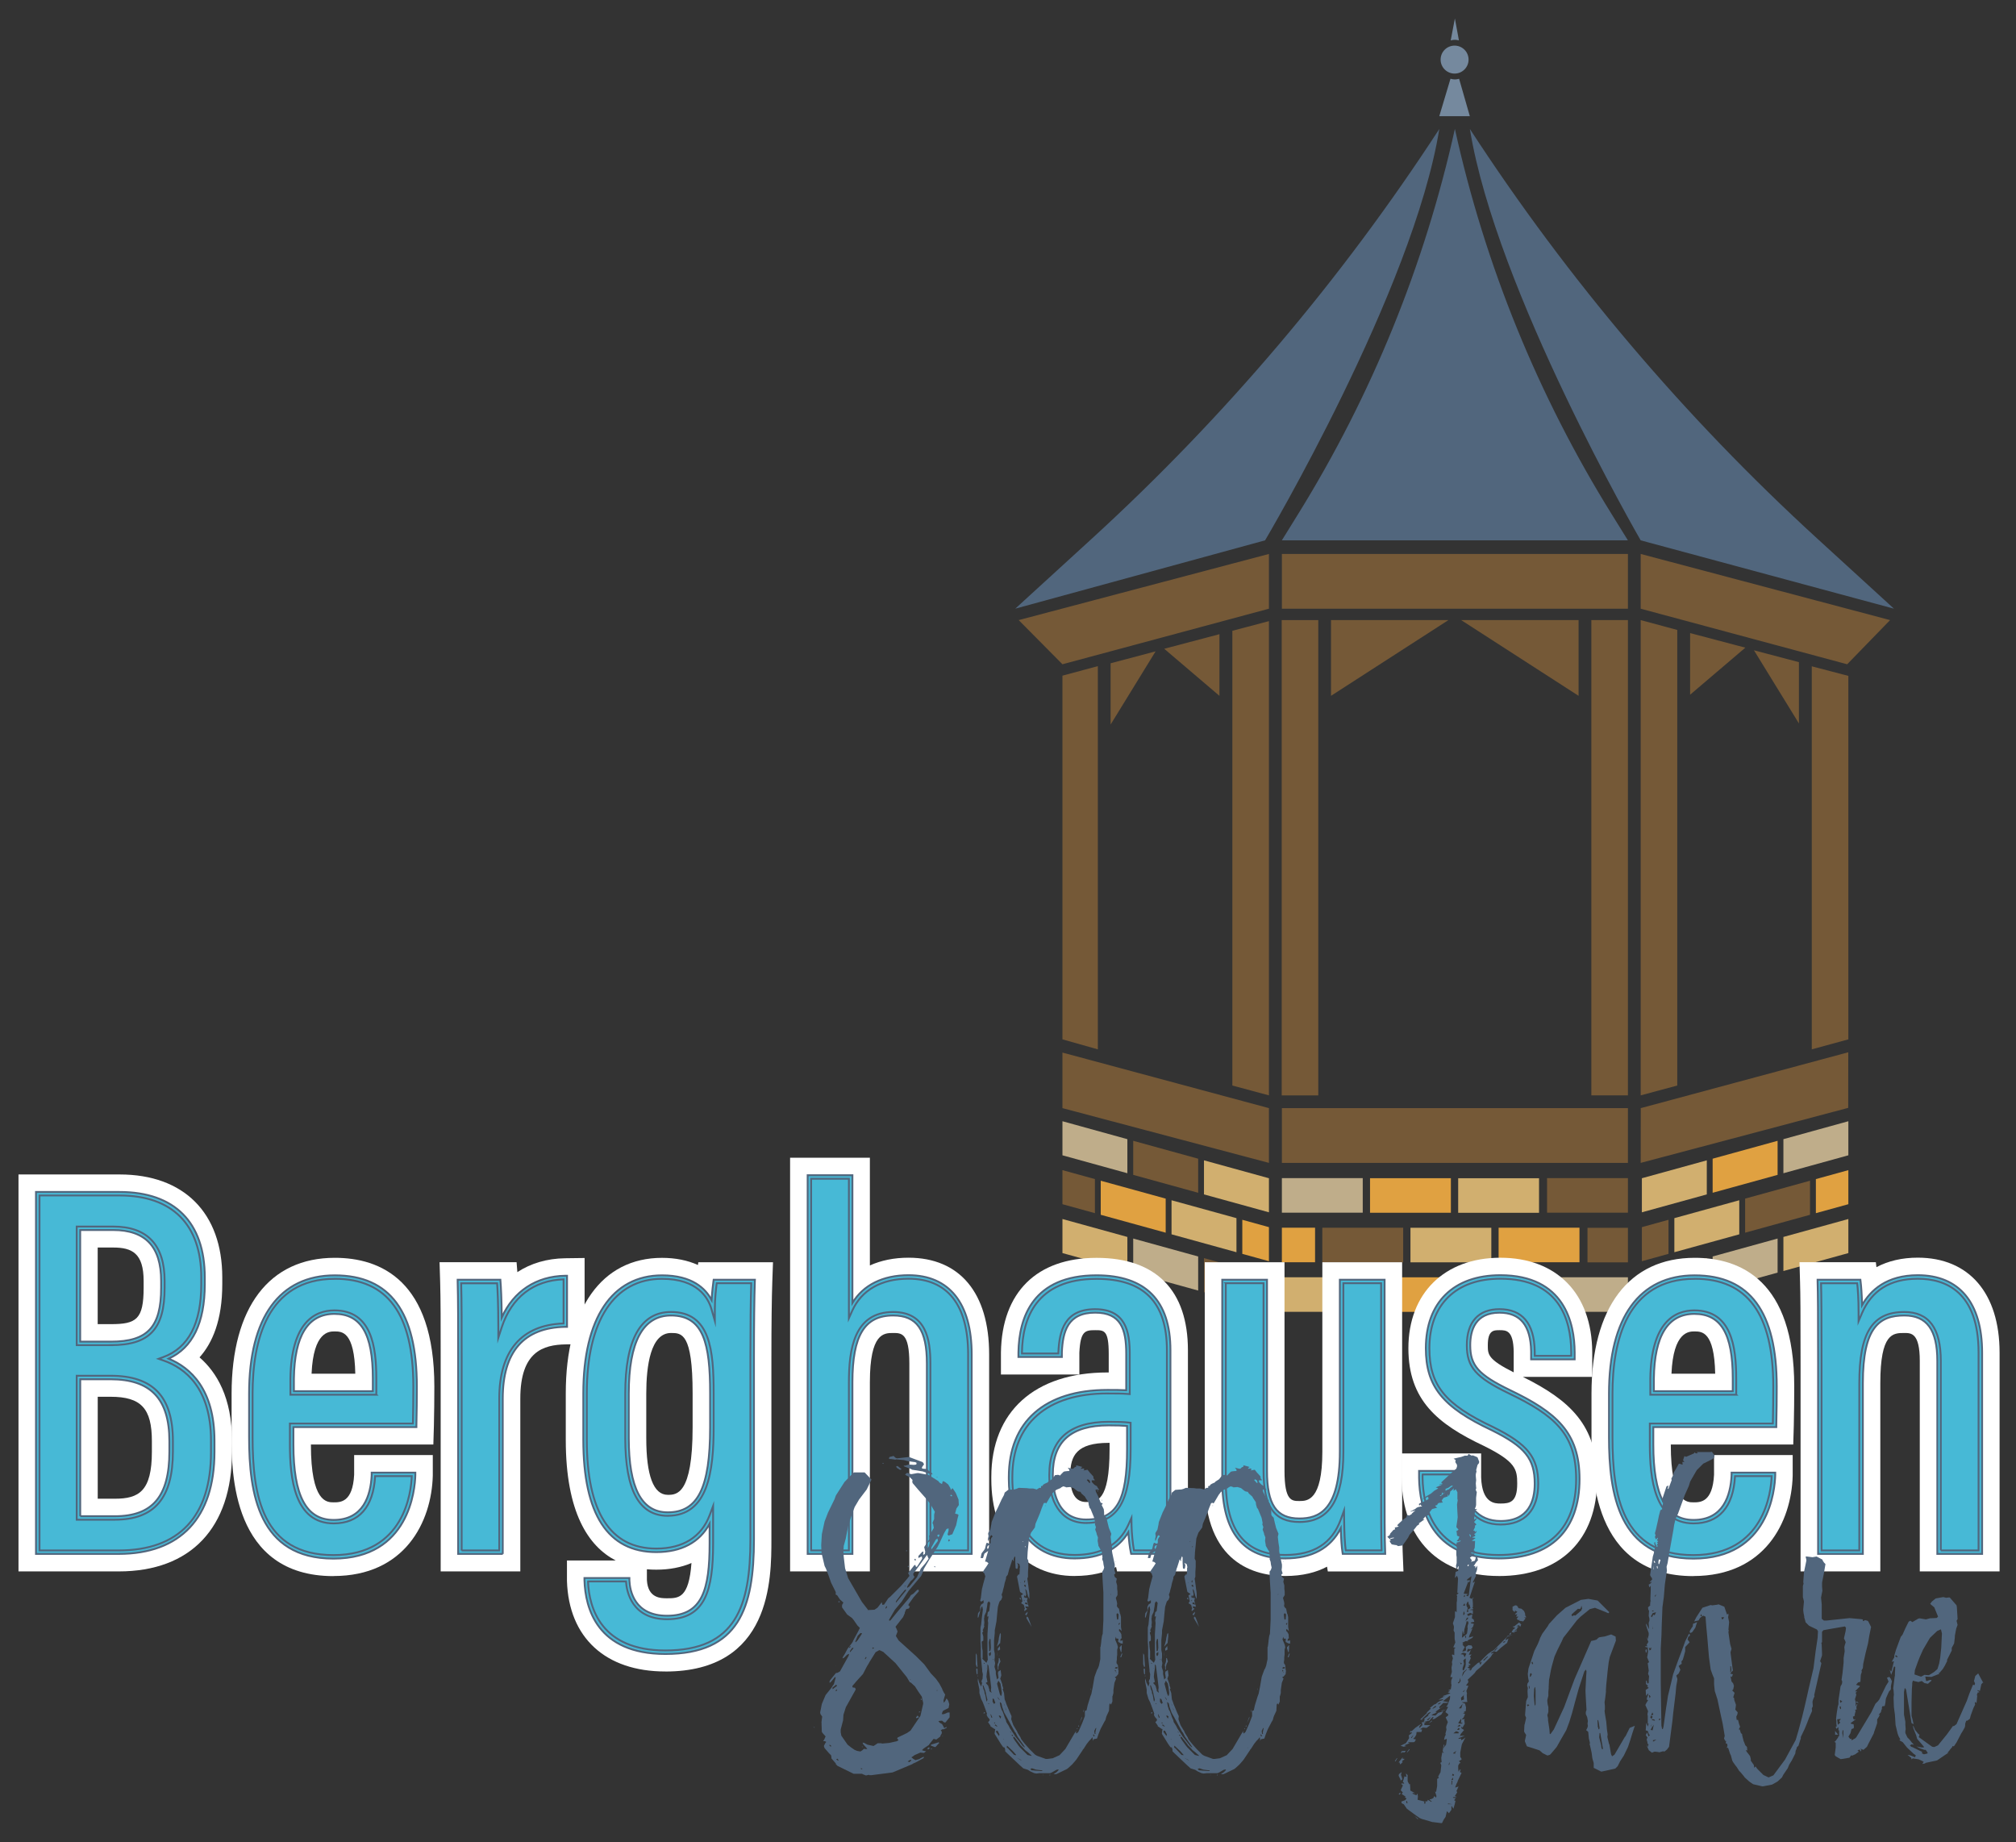 <?xml version="1.0" encoding="UTF-8"?><svg id="Ebene_1" xmlns="http://www.w3.org/2000/svg" width="545" height="498" viewBox="0 0 545 498"><rect x="0" y="0" width="545" height="498" fill="#333333" stroke="none"/><defs><style>.cls-1{fill:#75899e;}.cls-2{fill:#47b9d6;stroke:#51667d;stroke-miterlimit:10;stroke-width:.5px;}.cls-3{fill:#fff;}.cls-4{fill:#d1af6f;}.cls-5{fill:#755937;}.cls-6{fill:#bfad8a;}.cls-7{fill:#51667d;}.cls-8{fill:#e0a141;}</style></defs><rect class="cls-5" x="346.49" y="167.62" width="9.89" height="128.48"/><rect class="cls-5" x="430.21" y="167.62" width="9.89" height="128.48" transform="translate(870.3 463.71) rotate(-180)"/><polygon class="cls-5" points="443.54 296.09 453.43 293.43 453.43 170.28 443.54 167.62 443.54 296.09"/><polygon class="cls-5" points="499.68 280.95 489.79 283.65 489.79 180.11 499.68 182.7 499.68 280.95"/><rect class="cls-5" x="346.54" y="299.54" width="93.55" height="14.8"/><polygon class="cls-5" points="499.66 284.44 443.56 299.54 443.54 314.34 499.64 299.47 499.66 284.44"/><polygon class="cls-5" points="343.04 296.09 333.15 293.43 333.15 170.51 343.04 167.9 343.04 296.09"/><polygon class="cls-5" points="287.22 280.95 296.79 283.65 296.79 180.06 287.22 182.64 287.22 280.95"/><polygon class="cls-5" points="287.22 284.52 343.04 299.54 343.04 314.34 287.22 299.54 287.22 284.52"/><rect class="cls-5" x="346.54" y="149.74" width="93.55" height="14.8"/><polygon class="cls-5" points="499.36 179.56 443.54 164.54 443.54 149.74 510.96 167.62 499.36 179.56"/><polygon class="cls-5" points="287.22 179.56 343.04 164.54 343.04 149.74 275.39 167.62 287.22 179.56"/><path class="cls-7" d="M440.09,146.07l-4.36-7.02c-19.94-32.08-34.28-67.31-42.42-104.2h0s0,0,0,0c-8.17,36.81-22.48,71.98-42.33,104.03l-4.45,7.18h93.55Z"/><path class="cls-7" d="M397.36,34.85h0c7.02,43.58,46.18,111.21,46.18,111.21l68.46,18.47-20.71-18.93c-35.87-32.8-67.43-70.01-93.94-110.75h0Z"/><path class="cls-7" d="M389.1,34.85h0c-7.02,43.58-47.1,111.21-47.1,111.21l-67.54,18.47,20.71-18.93c35.87-32.8,67.43-70.01,93.94-110.75h0Z"/><circle class="cls-1" cx="393.23" cy="16.11" r="3.78"/><path class="cls-1" d="M394.46,21.29c-.36.11-.75.18-1.15.18s-.82-.07-1.19-.19l-3.03,10.13h8.26l-2.9-10.11Z"/><path class="cls-1" d="M394.4,10.92l-1.09-5.92-1.13,5.93c.36-.11.74-.17,1.13-.17s.74.06,1.09.16Z"/><polygon class="cls-6" points="304.77 317.14 287.22 312.29 287.22 303.08 304.77 307.93 304.77 317.14"/><polygon class="cls-5" points="323.91 322.42 306.35 317.58 306.35 308.37 323.91 313.21 323.91 322.42"/><polygon class="cls-4" points="343.04 327.7 325.48 322.86 325.48 313.65 343.04 318.49 343.04 327.7"/><polygon class="cls-5" points="296 327.93 287.22 325.51 287.22 316.3 296 318.72 296 327.93"/><polygon class="cls-8" points="315.13 333.21 297.57 328.37 297.57 319.16 315.13 324 315.13 333.21"/><polygon class="cls-4" points="334.26 338.49 316.71 333.65 316.71 324.44 334.26 329.28 334.26 338.49"/><polygon class="cls-8" points="343.04 340.92 335.84 338.93 335.84 329.72 343.04 331.71 343.04 340.92"/><polygon class="cls-4" points="304.77 343.57 287.22 338.72 287.22 329.51 304.77 334.36 304.77 343.57"/><polygon class="cls-6" points="323.91 348.85 306.35 344 306.35 334.79 323.91 339.64 323.91 348.85"/><polygon class="cls-5" points="343.04 354.13 325.48 349.29 325.48 340.08 343.04 344.92 343.04 354.13"/><polygon class="cls-6" points="482.12 317.14 499.68 312.29 499.68 303.08 482.12 307.93 482.12 317.14"/><polygon class="cls-8" points="462.99 322.42 480.55 317.58 480.55 308.37 462.99 313.21 462.99 322.42"/><polygon class="cls-4" points="443.86 327.7 461.41 322.86 461.41 313.65 443.86 318.49 443.86 327.7"/><polygon class="cls-8" points="490.9 327.93 499.68 325.51 499.68 316.3 490.9 318.72 490.9 327.93"/><polygon class="cls-5" points="471.77 333.21 489.32 328.37 489.32 319.16 471.77 324 471.77 333.21"/><polygon class="cls-4" points="452.64 338.49 470.19 333.65 470.19 324.44 452.64 329.28 452.64 338.49"/><polygon class="cls-5" points="443.86 340.92 451.06 338.93 451.06 329.72 443.86 331.71 443.86 340.92"/><polygon class="cls-4" points="482.12 343.57 499.68 338.72 499.68 329.51 482.12 334.36 482.12 343.57"/><polygon class="cls-6" points="462.99 348.85 480.55 344 480.55 334.79 462.99 339.64 462.99 348.85"/><polygon class="cls-8" points="443.86 354.13 461.41 349.29 461.41 340.08 443.86 344.92 443.86 354.13"/><rect class="cls-4" x="394.2" y="318.49" width="21.86" height="9.34"/><rect class="cls-8" x="370.37" y="318.48" width="21.86" height="9.34"/><rect class="cls-8" x="405.13" y="331.86" width="21.86" height="9.34"/><rect class="cls-6" x="346.54" y="318.46" width="21.86" height="9.34"/><rect class="cls-5" x="429.16" y="331.89" width="10.93" height="9.34"/><rect class="cls-4" x="381.3" y="331.88" width="21.86" height="9.34"/><rect class="cls-5" x="418.23" y="318.46" width="21.86" height="9.34"/><rect class="cls-6" x="418.23" y="345.26" width="21.86" height="9.34"/><rect class="cls-5" x="357.47" y="331.87" width="21.86" height="9.34"/><rect class="cls-8" x="346.54" y="331.86" width="8.97" height="9.34"/><rect class="cls-5" x="394.2" y="345.29" width="21.86" height="9.34"/><rect class="cls-8" x="370.37" y="345.27" width="21.86" height="9.34"/><rect class="cls-4" x="346.54" y="345.26" width="21.86" height="9.34"/><polygon class="cls-5" points="300.24 195.85 300.24 179.29 312.4 176.07 300.24 195.85"/><polygon class="cls-5" points="329.66 188.09 329.66 171.43 314.73 175.37 329.66 188.09"/><polygon class="cls-5" points="486.32 195.56 486.32 178.99 474.16 175.78 486.32 195.56"/><polygon class="cls-5" points="456.9 187.79 456.9 171.13 471.83 175.07 456.9 187.79"/><polygon class="cls-5" points="359.82 188.09 359.82 167.62 391.56 167.62 359.82 188.09"/><polygon class="cls-5" points="426.75 188.09 426.75 167.62 395.01 167.62 426.75 188.09"/><path class="cls-3" d="M32.1,424.77H5v-107.3h27.35c17.37,0,27.74,10.4,27.74,27.82v1.85c0,9.72-2.66,15.88-6.15,19.77,4.63,4.02,8.78,10.87,8.78,22.54v3.04c0,20.51-11.16,32.28-30.62,32.28ZM15.41,414.36h.6v-86.48h-.6v86.48ZM48.42,376.11c1.89,3.26,3.04,7.63,3.04,13.43v2.84c0,9.6-2.8,15.4-6.77,18.79,5.1-3.42,7.61-9.62,7.61-18.68v-3.04c0-5.82-1.3-10.29-3.89-13.34ZM26.42,405.12h4.64c6.49,0,10-2.03,10-12.73v-2.84c0-8.85-2.92-11.99-11.17-11.99h-3.47v27.56ZM26.42,357.93h3.59c6.83,0,8.82-1.29,8.82-9.83v-1.84c0-7.52-3.15-9.04-8.24-9.04h-4.18v20.7ZM41.24,329.43c5.18,3.1,8,8.87,8,16.83v1.84c0,2.55-.17,5.34-.85,8.02.77-2.15,1.3-5.04,1.3-8.98v-1.85c0-8.2-2.78-13.45-8.44-15.87Z"/><path class="cls-3" d="M90.14,426.04c-27.53,0-27.53-28.31-27.53-37.61v-11.68c0-23.35,10.17-36.75,27.9-36.75,12.28,0,26.91,6.04,26.91,34.8,0,2.61-.04,7.8-.12,10.62l-.15,5.05h-33.1c.01,15.63,4.31,15.63,6.15,15.63s5.15,0,5.54-7.45v-5.33h21.26v5.56c-.32,12.52-7.55,27.14-26.86,27.14ZM76.12,359.3c-2.07,4.28-3.11,10.11-3.11,17.45v11.68c0,14.54,2.84,21.64,7.61,24.84-4.64-3.99-6.98-11.63-6.98-22.87v-10.33h.15v-7.43c.08-5.72.97-10.06,2.33-13.34ZM105.53,403.75c-.63,2.82-1.71,5.22-3.19,7.16,1.93-2.15,3.01-4.76,3.59-7.16h-.4ZM106.47,380.08h.51c.02-1.98.03-3.95.03-5.27,0-10.02-1.81-16-4.57-19.53,2.69,3.86,4.04,9.65,4.04,17.33v7.47ZM84.23,371.33h11.82c-.23-11.43-3.59-11.43-5.62-11.43-1.44,0-5.71,0-6.2,11.43Z"/><path class="cls-3" d="M140.65,424.77h-21.52v-57.87c0-9.28,0-15.41-.14-20.35l-.16-5.36h20.82l.21,2.68c3.63-2.38,8-3.68,12.9-3.75l5.28-.07v23.26l-5.11.09c-6.07.11-12.27,1.93-12.27,14.65v46.72ZM129.53,414.36h.7v-23.91l-.26.8v-32.6c0-2.88-.04-5.2-.1-7.04h-.39c.05,4.08.04,8.96.04,15.3v47.46ZM147.62,351.53c-1.79.73-3.32,1.85-4.59,3.34,1.42-.6,2.95-1.05,4.59-1.37v-1.97Z"/><path class="cls-3" d="M179.86,451.82c-16.18,0-26.12-9.15-26.59-24.48v-.32s0-5.2,0-5.2h13.19c-7.4-3.84-13.51-12.97-13.51-32.6v-12.59c0-22.93,9.72-36.62,26.01-36.62,3.65,0,6.93.67,9.72,1.93l.1-.74h20.19l-.19,5.39c-.15,4.23-.24,11.61-.24,20.24v49.29c0,10.68,0,35.71-28.68,35.71ZM164.45,432.23c1.04,3.49,3.12,5.97,6.26,7.46-2.71-1.9-4.44-4.6-5.37-7.46h-.89ZM197.5,392.11v25.08c0,5.75,0,15.86-5.93,21.38,4.79-3.45,6.56-10.36,6.56-22.46v-49.29c0-5.89.04-11.1.11-15.22h-.21c-.04.7-.07,1.41-.07,2.08l.12,36.89-.46-1.58c-.02.97-.06,2.02-.13,3.12ZM174.88,427.09c.27,4.94,3.76,4.94,5.45,4.94,3.13,0,5.9,0,6.6-9.53-2.77,1.18-5.96,1.8-9.51,1.8-.84,0-1.68-.03-2.54-.11v2.91ZM176.84,350.56c-11.67,1.63-13.48,16.81-13.48,26.07v12.59c0,22.12,8.21,24.4,12.68,24.63-6.06-1.81-11.74-8.06-11.74-25.14v-12.01c0-18.31,6.61-24.38,12.53-26.15ZM181.4,360.32c-5.53,0-6.69,8.91-6.69,16.39v12.01c0,10.19,1.96,15.35,5.81,15.35,2.35,0,6.72,0,6.72-18.23v-9.26c0-16.26-2.97-16.26-5.84-16.26Z"/><path class="cls-3" d="M267.4,424.77h-21.57v-56.21c0-8.24-2.13-8.24-4.38-8.24-2.5,0-6.29,0-6.29,13.32v51.13h-21.57v-111.82h21.57v29.11c3.05-1.37,6.57-2.09,10.43-2.09,13.86,0,21.81,9.51,21.81,26.1v58.7ZM256.24,414.36h.75v-48.29c0-15.69-8.27-15.7-11.39-15.7,5.51,1.33,10.64,5.87,10.64,18.18v45.81ZM224,414.36h.75v-91.01h-.75v91.01Z"/><path class="cls-3" d="M290.5,426.01c-13.67,0-22.51-10.29-22.51-26.21v-.55c0-17.7,11.74-28.26,31.4-28.26h.34v-5.01c0-6.42-1.23-6.42-3.67-6.42-2.74,0-3.98.25-4.27,6.07v5.91h-21.2v-5.98c.26-16.26,9.68-25.55,25.85-25.55s24.7,8.87,24.7,24.98v41.43c0,4.44.23,10.46.43,12.68l.51,5.67h-20.1l-.26-1.2c-2.87,1.47-6.54,2.43-11.22,2.43ZM281.29,388.49c-1.93,2.78-2.89,6.36-2.89,10.75v.55c0,5.42,1.33,14.21,9.69,15.61-5.7-2.25-9.15-8.15-9.15-16.27v-.53c0-3.94.81-7.34,2.35-10.12ZM310.73,414.36h.16c-.1-2.56-.16-5.47-.16-7.94v-41.43c0-6.41-1.59-10.47-5.21-12.63,2.71,2.47,4.61,6.68,4.61,13.61v14.39l.25.03v11.32c0,.54,0,1.15,0,1.82l.26,18.83c0,.56.05,1.26.1,2ZM299.7,390.02c-8.59,0-10.36,3.43-10.36,8.59v.53c0,4.56,1.44,6.87,4.29,6.87s6.33,0,6.33-14.3v-1.69h-.27ZM281.42,361.13h.42c.44-2.37,1.18-4.39,2.2-6.07-1.28,1.6-2.14,3.61-2.62,6.07Z"/><path class="cls-3" d="M347.45,426.01c-8.13,0-21.76-3.34-21.76-25.71v-59.1h21.56v56.38c0,8.16,1.96,8.16,4.03,8.16s6.2,0,6.2-13.34v-51.2h21.57v58.29c0,9.19,0,16.45.14,19.87l.22,5.42h-20.45l-.21-1.29c-2.9,1.54-6.6,2.52-11.31,2.52ZM336.1,351.6v48.69c0,12.93,5.04,15.14,10.67,15.29-6.59-1.77-9.93-7.81-9.93-18.02v-45.97h-.75ZM368.18,414.36h.49c-.04-3.79-.04-8.81-.04-14.88v-47.88h-.75v38.53l.21,20.75c.01,1.31.04,2.47.09,3.48Z"/><path class="cls-3" d="M405.17,426.01c-16.2,0-26.02-9.88-26.27-26.43v-6.7s21.51,0,21.51,0v6.5c.24,7.04,3.76,7.04,5.26,7.04,2.54,0,4.49-.39,4.49-5.35,0-3.89-.38-5.95-8.95-10.2-12.64-5.95-20.47-12.45-20.47-26.43,0-14.86,9.76-24.46,24.86-24.46s24.77,9.55,24.84,25.55v6.66h-18.74c12.73,6.33,20.07,13.11,20.07,27.63,0,16.4-9.94,26.2-26.59,26.2ZM389.6,403.29c.73,4.83,2.78,8.22,6.2,10.2-2.79-2.33-4.67-5.82-5.43-10.2h-.77ZM394.52,354.28c-2.62,2.79-3.36,6.65-3.36,10.15,0,7.06,2.1,11.19,14.54,17.04l.1.05c9.36,4.64,14.78,9.32,14.78,19.55,0,4.34-1.14,7.95-3.22,10.61,2.68-2.62,4-6.56,4-11.87,0-9.09-3.21-12.99-15.6-18.95-9.26-4.49-13.95-8.38-13.95-17.23,0-3.75.97-6.93,2.71-9.35ZM405.36,359.56c-1.55,0-3.15,0-3.15,4.07,0,2.51,0,3.82,7,7.33v-5.66c-.12-5.74-2.02-5.74-3.85-5.74ZM419.35,361.77h.42c-.56-3.96-2.01-6.56-3.89-8.27,1.63,1.87,2.93,4.52,3.47,8.27Z"/><path class="cls-3" d="M457.77,426.04c-27.53,0-27.53-28.31-27.53-37.61v-11.68c0-23.35,10.17-36.75,27.9-36.75,12.28,0,26.91,6.04,26.91,34.8,0,2.6-.04,7.78-.12,10.62l-.15,5.05h-33.1c.01,15.63,4.31,15.63,6.15,15.63s5.15,0,5.54-7.45v-5.33h21.26v5.56c-.32,12.52-7.55,27.14-26.86,27.14ZM443.75,359.29c-2.07,4.28-3.11,10.11-3.11,17.46v11.68c0,14.55,2.84,21.64,7.61,24.84-4.64-3.99-6.98-11.63-6.98-22.87v-10.33h.15v-7.43c.08-5.73.97-10.07,2.34-13.35ZM473.16,403.75c-.63,2.81-1.71,5.21-3.18,7.15,1.93-2.15,3-4.75,3.58-7.15h-.4ZM474.11,380.08h.51c.02-1.98.03-3.96.03-5.27,0-10.02-1.81-16-4.57-19.53,2.69,3.86,4.04,9.65,4.04,17.33v7.47ZM451.86,371.33h11.82c-.23-11.43-3.59-11.43-5.62-11.43-1.44,0-5.71,0-6.2,11.43Z"/><path class="cls-3" d="M540.56,424.77h-21.57v-56.89c0-7.56-2.32-7.56-4.18-7.56-3.04,0-6.49,0-6.49,13.56v50.89h-21.56v-55.88c0-14.76-.04-18.82-.14-22.35l-.15-5.35h20.64l.16,1.34c3.18-1.69,6.94-2.57,11.16-2.57,13.86,0,22.13,9.6,22.13,25.67v59.13ZM529.4,414.36h.75v-48.72c0-13.3-6.32-15.16-11.29-15.26,5.02,1.23,10.54,5.35,10.54,17.5v46.48ZM497.17,414.36h.75v-34.55l-.21.49v-25.5c0-1.19-.02-2.25-.05-3.2h-.54c.03,3.4.05,8.45.05,17.29v45.47Z"/><path class="cls-2" d="M10.2,322.68h22.15c14.98,0,22.54,8.42,22.54,22.62v1.85c0,13.18-5.31,18.21-10.59,20.13,6.4,2.21,13.22,8.01,13.22,22.17v3.04c0,17.31-8.69,27.07-25.41,27.07H10.2v-96.89ZM30.01,363.14c10.53,0,14.02-4.47,14.02-15.03v-1.84c0-9.17-4.24-14.24-13.44-14.24h-9.38v31.11h8.8ZM21.21,410.32h9.84c10.68,0,15.21-5.81,15.21-17.93v-2.84c0-11.62-5.1-17.19-16.37-17.19h-8.67v37.97Z"/><path class="cls-2" d="M32.1,420.04H9.73v-97.84h22.62c14.84,0,23.01,8.2,23.01,23.09v1.85c0,10.43-3.29,17.19-9.77,20.12,5.9,2.43,12.39,8.26,12.39,22.19v3.04c0,17.76-9.19,27.55-25.89,27.55ZM10.68,419.1h21.42c16.32,0,24.94-9.2,24.94-26.6v-3.04c0-14.27-7.01-19.69-12.9-21.72l-1.26-.44,1.25-.46c6.82-2.48,10.28-9.11,10.28-19.69v-1.85c0-14.28-7.84-22.15-22.06-22.15H10.68v95.94ZM31.05,410.8h-10.31v-38.92h9.15c11.49,0,16.85,5.61,16.85,17.66v2.84c0,12.56-4.98,18.41-15.68,18.41ZM21.69,409.85h9.37c10.19,0,14.73-5.38,14.73-17.46v-2.84c0-11.41-5.05-16.72-15.9-16.72h-8.2v37.02ZM30.01,363.61h-9.27v-32.06h9.85c9.23,0,13.91,4.95,13.91,14.71v1.84c0,11.16-4.06,15.5-14.5,15.5ZM21.69,362.66h8.32c9.88,0,13.55-3.95,13.55-14.56v-1.84c0-9.26-4.24-13.77-12.97-13.77h-8.91v30.17Z"/><path class="cls-2" d="M78.84,385.28v5.13c0,10.75,1.88,20.91,11.35,20.91s10.54-8.22,10.75-12.52v-.26h10.85v.22c-.12,4.76-2.09,22.07-21.66,22.07s-22.33-15.6-22.33-32.4v-11.68c0-17.99,6.29-31.54,22.7-31.54,17.26,0,21.71,13.54,21.71,29.6,0,2.63-.04,7.72-.12,10.47h-33.25ZM101.27,376.53v-3.92c0-9.51-1.79-17.92-10.84-17.92-10.2,0-11.35,11.67-11.44,17.95v3.89h22.28Z"/><path class="cls-2" d="M90.14,421.31c-20.21,0-22.8-17.57-22.8-32.88v-11.68c0-20.65,8.23-32.01,23.17-32.01s22.18,9.84,22.18,30.07c0,2.59-.04,7.71-.12,10.49v.46h-33.25v4.65c0,13.95,3.46,20.44,10.88,20.44,8.01,0,10.01-6.56,10.28-12.07v-.71s11.8,0,11.8,0v.7c-.1,3.77-1.61,22.54-22.13,22.54ZM90.51,345.68c-18.37,0-22.23,16.89-22.23,31.07v11.68c0,15.79,2.6,31.93,21.86,31.93s21.02-17.21,21.18-21.35h-9.91c-.47,8.37-4.34,12.78-11.21,12.78-10.6,0-11.83-12.21-11.83-21.39v-5.6h33.26c.07-2.84.11-7.55.11-10,0-19.6-6.95-29.13-21.23-29.13ZM101.74,377h-23.23v-4.36c.22-15.23,6.6-18.43,11.91-18.43,10.03,0,11.31,9.83,11.31,18.39v4.39ZM79.46,376.06h21.33v-3.45c0-12.07-3.2-17.45-10.37-17.45s-10.8,5.88-10.97,17.49v3.41Z"/><path class="cls-2" d="M124.33,371.3c0-11.76.03-19.13-.14-24.9h10.64c.14,1.84.35,5.71.35,12.25,2.9-8.85,9.56-13.21,17.64-13.32v12.87c-11,.19-17.38,6.46-17.38,19.85v41.52h-11.11v-48.27Z"/><path class="cls-2" d="M135.92,420.04h-12.06v-53.14c0-9.32,0-15.48-.14-20.49v-.49s11.55,0,11.55,0l.03.44c.12,1.48.3,4.58.34,9.77,3.18-7.1,9.32-11.17,17.17-11.28h.48s0,13.81,0,13.81h-.46c-11.22.2-16.92,6.72-16.92,19.39v41.99ZM124.8,419.1h10.17v-41.04c0-12.92,6.01-19.93,17.38-20.31v-11.93c-8.14.28-14.06,4.88-16.72,12.98l-.92,2.82v-2.96c0-6.16-.19-9.9-.32-11.77h-9.72c.14,4.94.13,11,.13,20.03v52.19Z"/><path class="cls-2" d="M203.33,416.11c0,17.52-3.51,30.5-23.47,30.5-17.55,0-21.14-11.41-21.39-19.43v-.16h11.2v.19c.17,3.65,1.93,10.01,10.65,10.01,9.91,0,11.97-7.31,11.97-20.04v-7.48c-2.34,6.23-7.5,9.38-14.88,9.38-13.31,0-19.25-10.77-19.25-29.86v-12.59c0-20.42,7.88-31.42,20.8-31.42,8.85,0,12.6,4.36,13.8,8.48,0-2.62.35-5.75.56-7.3h10.25c-.14,3.99-.24,11.04-.24,20.42v49.29ZM169.51,376.71v12.01c0,13.87,3.69,20.56,11.01,20.56,9.74,0,11.93-9.63,11.93-23.43v-9.26c0-12.99-1.53-21.46-11.05-21.46-7.94,0-11.89,7.45-11.89,21.59Z"/><path class="cls-2" d="M179.86,447.09c-18.49,0-21.63-12.46-21.86-19.89v-.65h12.15v.66c.13,2.85,1.38,9.54,10.18,9.54,9.61,0,11.5-7.18,11.5-19.57v-5.29c-2.69,5.02-7.63,7.66-14.41,7.66-13.09,0-19.73-10.21-19.73-30.33v-12.59c0-20.27,7.75-31.89,21.28-31.89,8.16,0,11.79,3.56,13.4,6.67.13-2.23.4-4.34.5-5.08l.06-.41h11.15l-.02.49c-.15,4.28-.24,11.72-.24,20.41v49.29c0,18.59-4.07,30.98-23.95,30.98ZM158.96,427.5c.3,7.1,3.47,18.64,20.9,18.64,19.09,0,23-12.01,23-30.03v-49.29c0-8.37.08-15.59.23-19.95h-9.34c-.17,1.32-.51,4.3-.5,6.82v3.35s-.93-3.22-.93-3.22c-.89-3.04-3.8-8.14-13.35-8.14-12.92,0-20.33,11.28-20.33,30.94v12.59c0,19.5,6.32,29.39,18.78,29.39,7.21,0,12.21-3.14,14.44-9.07l.92-2.44v10.08c0,12.67-2.08,20.52-12.44,20.52-9.56,0-10.93-7.49-11.11-10.21h-10.26ZM180.52,409.74c-7.73,0-11.49-6.88-11.49-21.03v-12.01c0-14.64,4.16-22.06,12.37-22.06,10.64,0,11.52,10.37,11.52,21.93v9.26c0,11.82-1.47,23.9-12.4,23.9ZM181.4,355.59c-7.58,0-11.42,7.11-11.42,21.12v12.01c0,13.51,3.45,20.08,10.54,20.08,8.14,0,11.45-6.65,11.45-22.96v-9.26c0-13.29-1.73-20.99-10.57-20.99Z"/><path class="cls-2" d="M229.96,318.16v35.96c2.28-5.08,7.23-8.94,15.63-8.94,10.98,0,16.6,7.48,16.6,20.9v53.49h-11.16v-51.01c0-7.54-1.7-13.44-9.59-13.44-8.82,0-11.49,7-11.49,18.52v45.93h-11.16v-101.41h11.16Z"/><path class="cls-2" d="M262.67,420.04h-12.1v-51.48c0-9.09-2.72-12.97-9.11-12.97-7.72,0-11.02,5.4-11.02,18.05v46.4h-12.1v-102.36h12.1v34.51c2.94-4.85,8.25-7.49,15.16-7.49,11.01,0,17.08,7.59,17.08,21.37v53.97ZM251.51,419.1h10.21v-53.02c0-13.36-5.58-20.43-16.13-20.43-7.29,0-12.69,3.07-15.2,8.66l-.9,2.01v-37.69h-10.21v100.47h10.21v-45.45c0-8.84,1.36-19,11.97-19,8.92,0,10.06,7.44,10.06,13.91v50.54Z"/><path class="cls-2" d="M315.93,406.42c0,4.65.24,10.8.45,13.15h-10.22c-.36-1.67-.71-5.09-.74-7.13-2.56,5.58-7.56,8.36-14.92,8.36-12.56,0-17.3-10.32-17.3-21.01v-.55c0-14.93,9.71-23.06,26.19-23.06,2.28,0,3.81,0,5.54.13v-10.34c0-5.95-1.04-11.63-8.88-11.63s-9.22,5.91-9.47,11.15v.83h-10.8v-.78c.17-10.39,4.75-20.34,20.65-20.34,13.76,0,19.5,7.39,19.5,19.78v41.43ZM305.17,385.02c-1.41-.16-3.26-.21-5.47-.21-10.61,0-15.56,4.86-15.56,13.79v.53c0,6.4,2.74,12.08,9.49,12.08,8.77,0,11.54-6.5,11.54-19.5v-6.69Z"/><path class="cls-2" d="M290.5,421.27c-13.11,0-17.78-11.1-17.78-21.48v-.55c0-14.95,9.72-23.53,26.67-23.53,2.08,0,3.53,0,5.07.09v-9.83c0-6.69-1.43-11.15-8.4-11.15-7.47,0-8.74,5.14-9,10.7v1.28s-11.74,0-11.74,0v-1.25c.15-9.5,3.94-20.82,21.12-20.82,13.25,0,19.97,6.81,19.97,20.25v41.43c0,4.63.24,10.73.45,13.1l.05.52h-11.12l-.08-.37c-.28-1.26-.55-3.52-.68-5.47-2.82,4.69-7.69,7.07-14.53,7.07ZM299.39,376.66c-16.35,0-25.72,8.23-25.72,22.58v.55c0,4.82,1.21,20.53,16.83,20.53,7.16,0,12.03-2.72,14.5-8.09l.87-1.91.03,2.1c.03,1.92.33,4.95.65,6.67h9.32c-.2-2.67-.41-8.33-.41-12.67v-41.43c0-12.99-6.22-19.3-19.02-19.3-16.41,0-20.03,10.81-20.17,19.88v.3h9.85v-.36c.27-5.76,1.66-11.62,9.94-11.62s9.35,6.12,9.35,12.1v10.85l-.51-.04c-1.71-.13-3.22-.13-5.51-.13ZM293.64,411.68c-7.35,0-9.97-6.48-9.97-12.55v-.53c0-9.47,5.39-14.27,16.03-14.27,2.59,0,4.24.06,5.53.21l.42.05v7.11c0,14.19-3.48,19.97-12.01,19.97ZM299.7,385.29c-10.15,0-15.09,4.36-15.09,13.32v.53c0,2.72.65,11.6,9.02,11.6s11.06-5.33,11.06-19.03v-6.26c-1.18-.11-2.75-.16-5-.16Z"/><path class="cls-2" d="M373.84,399.49c0,9.48,0,16.55.15,20.08h-10.59c-.29-1.8-.46-5.08-.5-8.64-2.54,6.92-7.92,9.87-15.44,9.87s-16.56-3.17-16.56-20.51v-53.9h11.16v51.17c0,8.83,2.37,13.36,9.24,13.36s11.4-3.98,11.4-18.54v-45.99h11.16v53.09Z"/><path class="cls-2" d="M347.45,421.27c-11.3,0-17.03-7.06-17.03-20.98v-54.37h12.1v51.65c0,9.15,2.54,12.89,8.76,12.89,5.09,0,10.93-2.05,10.93-18.07v-46.47h12.1v53.56c0,9.6,0,16.54.15,20.06l.02.49h-11.49l-.06-.4c-.23-1.4-.39-3.71-.47-6.53-2.75,5.41-7.79,8.16-15.01,8.16ZM331.37,346.87v53.42c0,13.48,5.26,20.03,16.08,20.03,7.74,0,12.64-3.13,15-9.56l.89-2.43.03,2.59c.04,3.47.19,6.4.43,8.17h9.7c-.13-3.67-.13-10.42-.13-19.61v-52.61h-10.21v45.52c0,12.97-3.77,19.02-11.87,19.02-6.81,0-9.71-4.14-9.71-13.84v-50.7h-10.21Z"/><path class="cls-2" d="M395.21,398.08v1.38c.22,7.2,3.61,12.16,10.47,12.16s9.7-4.05,9.7-10.55c0-7.08-2.94-10.45-11.89-14.89-13.07-6.14-17.53-11.51-17.53-21.75s5.71-19.26,19.65-19.26c15.21,0,19.59,10.11,19.63,20.36v1.43h-10.82v-1.73c-.09-4.55-1.26-10.89-9.05-10.89-5.78,0-8.35,3.73-8.35,9.28s2.23,8.29,11.01,12.54c12.82,6.17,18.55,11.38,18.55,23.64,0,13.42-7.41,20.99-21.39,20.99-15.04,0-20.89-9.43-21.07-21.3v-1.42h11.11Z"/><path class="cls-2" d="M405.17,421.27c-18.46,0-21.42-13.64-21.54-21.77v-1.9h12.05v1.85c.23,7.42,3.88,11.69,9.99,11.69,7.62,0,9.22-5.48,9.22-10.08,0-6.75-2.61-9.99-11.63-14.46-13.3-6.25-17.8-11.85-17.8-22.17,0-12.36,7.52-19.73,20.13-19.73,17.41,0,20.07,13.05,20.1,20.84v1.91h-11.77v-2.2c-.14-7.01-2.94-10.42-8.58-10.42-6.51,0-7.88,4.79-7.88,8.8,0,5.49,2.21,7.98,10.74,12.12,12.48,6,18.81,11.37,18.81,24.06,0,13.84-7.76,21.46-21.86,21.46ZM384.57,398.56v.94c.12,7.77,2.95,20.83,20.6,20.83,13.49,0,20.92-7.29,20.92-20.52,0-12.26-5.89-17.26-18.28-23.21-8.85-4.29-11.27-7.07-11.27-12.97,0-6.29,3.13-9.75,8.82-9.75,6.17,0,9.38,3.82,9.53,11.35v1.27h9.87v-.96c-.04-9.07-3.39-19.89-19.16-19.89-12.01,0-19.18,7.02-19.18,18.79,0,10,4.19,15.18,17.26,21.32,9.32,4.62,12.16,8.2,12.16,15.31s-3.61,11.03-10.17,11.03-10.69-4.6-10.94-12.62v-.92h-10.16Z"/><path class="cls-2" d="M446.48,385.28v5.13c0,10.75,1.88,20.91,11.35,20.91s10.54-8.22,10.75-12.52v-.26h10.85v.22c-.12,4.76-2.09,22.07-21.66,22.07s-22.33-15.6-22.33-32.4v-11.68c0-17.99,6.29-31.54,22.7-31.54,17.26,0,21.71,13.54,21.71,29.6,0,2.63-.04,7.72-.12,10.47h-33.25ZM468.9,376.53v-3.92c0-9.51-1.79-17.92-10.84-17.92-10.2,0-11.35,11.67-11.44,17.95v3.89h22.28Z"/><path class="cls-2" d="M457.77,421.31c-20.21,0-22.8-17.57-22.8-32.88v-11.68c0-20.65,8.23-32.01,23.17-32.01s22.18,9.84,22.18,30.07c0,2.57-.04,7.69-.12,10.49v.46h-33.25v4.65c0,13.95,3.46,20.44,10.88,20.44,8.01,0,10.01-6.56,10.28-12.07v-.71s11.8,0,11.8,0v.7c-.1,3.77-1.61,22.54-22.13,22.54ZM458.14,345.68c-18.37,0-22.23,16.89-22.23,31.07v11.68c0,15.79,2.6,31.93,21.86,31.93s21.02-17.21,21.18-21.35h-9.91c-.46,8.37-4.34,12.78-11.21,12.78-10.6,0-11.82-12.21-11.82-21.39v-5.6h33.26c.07-2.86.11-7.57.11-10,0-19.6-6.95-29.13-21.23-29.13ZM469.37,377h-23.23v-4.36c.22-15.23,6.6-18.43,11.91-18.43,10.03,0,11.31,9.83,11.31,18.39v4.39ZM447.1,376.06h21.33v-3.45c0-12.07-3.2-17.45-10.37-17.45s-10.8,5.88-10.96,17.49v3.41Z"/><path class="cls-2" d="M491.96,368.89c0-14.86-.04-18.96-.14-22.49h10.68c.21,1.73.42,4.49.42,8.4,2.29-5.37,6.97-9.62,15.52-9.62,9.64,0,16.93,5.57,16.93,20.47v53.93h-11.16v-51.68c0-7.96-2.53-12.77-9.38-12.77-7.88,0-11.69,4.69-11.69,18.76v45.69h-11.16v-50.68Z"/><path class="cls-2" d="M535.83,420.04h-12.1v-52.16c0-8.39-2.83-12.29-8.91-12.29-6.74,0-11.22,3.11-11.22,18.29v46.16h-12.1v-51.15c0-14.82-.04-18.91-.14-22.48v-.49s11.57,0,11.57,0l.05.42c.16,1.32.34,3.45.4,6.46,2.27-4.03,6.64-8.1,15.06-8.1,11.22,0,17.4,7.44,17.4,20.94v54.4ZM524.67,419.1h10.21v-53.45c0-16.53-8.95-19.99-16.45-19.99s-12.48,3.23-15.08,9.34l-.91,2.13v-2.32c0-3.71-.19-6.31-.37-7.93h-9.77c.09,3.48.13,7.86.13,22.02v50.2h10.21v-45.21c0-13.66,3.52-19.24,12.17-19.24,6.63,0,9.86,4.33,9.86,13.24v51.21Z"/><path class="cls-7" d="M220.21,466.87l-.09.19-.09-.19.09-.09.09.09ZM234.93,479.74l-.83.19-.93-.37-.09-.09h-2.31l-4.35-2.13-.46-.46v-.19l-1.2-1.39v-.37l-.09-.46-.56-.56-1.2-1.39-.19-.56.37-.74.28-.37-.37-.19h-.46l.28-.46.37-.83-.83-.93-.19-.28-.09-2.68.19-1.48-.46-.65-.09-.46.46-2.31,1.02-2.41,1.2-1.48.37-.46.46-.74.19-.19.46-1.67v-.37l-.28.19-.74.93-.46.46-.19-.09.19-.56,1.57-1.94.46-.09.65-.37,2.31-4.16.19-.56-.56.19-.83.83-.46.19.19-.46.46-.74.74-1.39,1.2-1.57.28-.46v-.09l1.3-2.41.56-1.11-.65-.65-1.02-1.48-.46-.56-1.3-.93-1.39-1.94v-.65l.37-.65-.93-.83-.74-1.11-.46-.28.09-.37-.09-.37-1.2-2.41-.65-1.85-.74-1.94-.37-.74-.83-3.52-.09-2.13.18-2.96.74-3.42.93-2.41,1.76-3.61.37-1.02,2.31-3.61,2.31-2.41.28-.19h2.87l1.85,1.94-1.3,2.68-2.04,2.68-1.2,2.04-.74,1.94-1.02,3.24-.46,2.31-.19,1.02-.56,2.04v.18l-.09,1.2.09,1.48.37,3.15.83,2.68,3.7,6.39,1.57,2.04.09.19,1.76-.09.83-.56.93-1.2.19-.28.19.74.46-.09,1.11-1.67.56-.46,2.87-2.87,1.67-1.94.65-.83-.37-.74,1.67-2.13.28-.09.18.56.28-.09,1.39-2.13-.09-.65-.93.46v-.56l1.02-1.11.37-.09-.09.46v.46l.46-.28.09-.65-.28-1.2,1.39-2.13v-.46l-.09-.37,1.3-2.22-.19-1.02-.18-.28.46-1.11v-1.2l.19-.74-1.3-2.22-1.11-1.39-2.04-2.31-1.57-1.85-.09-.46.09-.37-.83-.83-.83-.37-.37-.28.56-.46,1.11.37,1.57-.28h.46l2.59.46,2.68,1.67.37.46.65.37.09-.46.19-.37.56.28.83.65.56.93.18.56.28-.37.19-.09.74,1.11.19.37.65,1.57.09,1.48-.65.93-.37,1.39.74.19.19.19-.28,1.02-.37,1.76-1.02,2.41-1.02.37-.28-.28.28-1.11v-.56l-.56.18-.65,1.11-1.11,2.41-.65,1.3-2.22,3.42-1.48,2.5-.37,1.11-.37.83-3.42,4.07-1.85,2.87-1.85,2.22-1.57,2.68.09.28.28-.09,2.04-2.5,3.05-3.61.46-.74.65-.37,1.02-1.02.37-.09.09.28v.19l-.74.83-.65.74-1.39,1.94v.37l.37.19-.28.56-.74.19-.37.93v.19l-.46,1.02-.74.93-.56.74-.74.93.28.56.28.74-.46,1.2.74,1.2,4.72,4.26,2.22,2.22,1.76,2.41,1.39,1.48.93,1.3.74,1.39.09.28.37.74.37.56-.46,1.57.09.65.37-.46.37-.74.46.65.28.93-.19,1.02-1.48.74-.19.37-.18.56h.56l1.11-.46h.46v1.3l-1.11,1.39h-.37l-.56-.46h-.18l-.83.09.37.46.65.37.46.83v.19h.28l.46-.28v.28l-.74.37h-.37l-.46.28.28.37v.46l-.37.65v.19l-1.11.83-.74-.18-1.11,1.39-.18.28-1.39.93-.46.46.56.19.56.09-.56.46-1.02-.09-1.48.65-.65.46-.28.18.28.19.19.19.65.37,1.02-.28.28-.19.93-.46v.37l-2.04,1.11-.83.37-.28.19-5.28,2.22-5.74.74h-.56ZM224.19,471.78l.37.37.19-.19-.46-.37-.09.19ZM225.02,456.23l.09.37,1.2-.93-.28-.28-1.02.83ZM225.95,450.31v.09l-.09-.09h.09ZM225.86,456.97l.19.18.28-.28-.18-.19-.28.28ZM226.04,475.57l.56.37.09-.09-.28-.46-.37.19ZM227.06,432.91l-.28.28-.18-.28.18-.09.28.09ZM231.59,473.26l1.02.19.56-.37.37-.37.56.09.37-.09-.18-.19-.93-1.02-.18-.46.46.09.83.46,1.67.37.46-.28.65-.46h1.11v.09l2.04-.18,2.04-.46.46-.28-.28-.37-.09-.19.19-.19,2.5-1.2.93-.65,2.68-3.98.74-3.24v-.28l-.37-1.67-1.02-1.48-.18-.28-.65-1.02-1.11-1.02-.28-.09-.83-1.39-3.05-3.79-3.33-3.05-1.02-.46-1.02.56-1.67,2.68-.19.37-.46.74-1.11,2.13-1.76,1.94-1.11,1.3.09.37.65.09.19.46-2.68,4.81-.65,2.04-.09,1.48-.65,2.5v.74l.18.93,1.67,2.41.93.74.93.65.65.28ZM229.47,445.4h.28l.19-.28-.09-.19-.37.46ZM229.74,446.33l.09.28.93-1.11-.37-.09-.65.93ZM231.22,443.74l.09.19.56-.56,1.2-1.85-.46-.09-.74.74-.65,1.57ZM232.61,478.07l.37.19.19-.19-.37-.09-.18.09ZM233.17,472.15l-.09.19-.09-.19.09-.09.09.09ZM233.82,448.36l.09.19.37-.56-.19-.09-.28.46ZM235.76,445.59l.19.09.37-.19-.28-.19-.28.28ZM238.91,395.61l-.19.09-.18-.09.18-.18.19.18ZM238.91,479.18l.09-.09h-.09v.09ZM239.37,434.67l.09.19.37-.46-.18-.28-.28.56ZM251.86,398.11l.28.46-.56-.09-2.13-.74-2.87-.46-.28-.19-1.76-.65-.28-.19.19-.09h.28l1.02-.28,1.3.09.65-.09.09-.46-.37-.19-.74-.09-1.3-.19-1.02-.28-2.13-.19-.18.09-.56-.09-.65-.09h-.37l-.18-.18.18-.37,1.11-.28.46.46.46.19,3.24-.37,3.7,1.39.37.56-.46.65-.18.37.28.19,1.2.09.19.09v.19l.74.56.28.19ZM242.24,432.82l-.09.37.18-.09,2.59-3.15v-.28l-.28.09-1.02,1.2-1.39,1.85ZM243.72,397.09l-.19.19h-.28l-.74-.46-.28-.37.37-.19.28.19.46.37.37.28ZM244.55,428.74l.09.09.09-.18-.09-.09-.09.18ZM245.2,419.21l-.18.19-.09-.28.19-.09.09.18ZM245.2,429.02l.09.19.56-.37,2.04-2.5.83-1.85.19-.46,1.2-1.39.93-1.3-.28-.65-.09-.37-.28.28-1.67,2.31-1.85,2.5.09.46.28.37-.46.65-.56.46-.74,1.11-.28.56ZM245.75,423.38l-.28.28-.09-.19.28-.28.09.19ZM245.38,476.13l.46.19.56-.46-.28-.19-.74.46ZM246.03,454.01l.09.09.09-.09-.19-.09v.09ZM247.61,421.62l-.18.28-.28-.37.28-.19.18.28ZM248.44,464.19l-.65.28-.19-.19.46-.56.37.46ZM248.81,462.71l-.28.19-.19-.09.28-.19.18.09ZM249.27,459.29l-.19.28-.19-.28.09-.09.28.09ZM250.38,418.01l.28.56.37-.46.37-1.02v-.56l-.56.46-.37.74-.09.28ZM251.4,472.52l-.46.37-.28-.19.37-.37.37.18ZM251.96,472.7l-.19.19-.18-.09.28-.19.09.09ZM251.68,418.47v.37l.19-.09,1.67-2.22-.09-.65-.46.28-1.3,2.31ZM252.88,472.24h-.18l-1.02-.37v-.28l.65-.19,1.2-.37.19-.09.19.19-1.02,1.11ZM252.88,423.56l-.18.09-.19-.19.19-.09.18.19ZM253.44,399.31l-.09.09-.19-.19h.09l.18.09ZM253.25,456.88v.19l.18-.09-.09-.19-.09.09ZM253.34,415.05l.37.46.28-.56-.19-.19-.46.28ZM254.92,469.28l-.09.09-.09-.09.09-.09.09.09ZM256.86,416.34l-.37.37-.18-.28.18-.37.37.28ZM256.86,404.22l.37.28.19-.19-.28-.28-.28.19Z"/><path class="cls-7" d="M264.17,449.11l.09,1.3-.19.28-.28-.83v-2.96l.28.46.09,1.76ZM264.08,450.96l.19.28v1.3l-.09.09-.19-.28-.09-1.2.18-.19ZM264.26,452.9h.09v.28h-.09v-.28ZM302.76,443.55l.56-.09.19-.09v.93l-.56-.09-.28-.18-.37-.19v-.56l.09-.28-.37-.09-.18.09-.19-.56-.19.74.56,1.3.19.74-.19.74v1.3l-.09.74v.65l-.09.46v.46l.37.56.09,1.2.09.28-.09.93-.56.65-.37.19.37.37-.46,1.11-.28,1.94v.83l-.19.74-.09.19v1.39l-.37.83-.28-.37-.18.37-.09,1.67-.56,1.2-.19.46-.18.74-.09.19-.28.46-.09.19-.83,1.57-.09.19-.56,1.39-.37,1.11-.93.18-.19.46-.09-1.02-.46.56-.46.46-.65.83-.83,1.3-.19.19-.09.19-1.67,2.5-.46.56-.74.83-1.02.93-.37.28-.18.09-2.31,1.11-.46.19h-.65l.83-.56.46-.46.09-.28-.56.09-1.3.74-.46.19h-2.87l-.83.09-.56-.09-1.02-.46-.74-.46-1.2-.37-.93-.83-3.42-3.24-.56-.56v-.46l-.18-.56-.37-.09-.65-.93-.74-1.2-.93-1.48.09-.74.09-.56h-.19l-1.11-.74v-.18l-.65-.93.37-.37.09-.37-.56-.65-.28-.56.09-.37-.56-1.57-.56-1.48-.46-.93-.46-1.57v-.93l-.46-2.31.09-.74.28,1.11.56,1.11.28-1.02-.19-.18.09-.56.19-.28.09-1.3-.18-.74v-.46l-.09-.83-.28-2.78v-2.59l-.09-1.39v-3.79l.18-.83.19-1.85.28-2.22-.18-.93-.28.37-.74,2.68-.19.09v-.46l.09-.74.56-.74v-1.02l.28-.56.09-.09.56-.37v-.74l-.46.28-.28.09-.18-.28.18-.74.28-2.31.37-1.48.56-2.04-.18-.46v-.19l-.46-.46.19-.46.65-.93.37-.56.28-.46-.46-.37-.46-.09.83-2.87-1.02.74-.37,1.2h-.65l.18-.93.09-.37.65-.83.28-.46.28-1.2.19-.37.74.28.28-.19v-.93l.28-.56.28-.28-.28-.37-.28.19-.65,1.48-.09-.56.19-.83-.09-.56v-.28l.56-.93.28-1.39.09-.65,1.02-2.59.74-1.48.93-2.04.65-1.2.19-.65.93-.74,1.2-.09h.37l.65-.18.65-.28,2.22.09.65.09h1.02l.74.19.19.09.74-.46h.46v-.46l.46-.09.09-.28.46-.28.83-.37.09-.19,1.02-.65.28-.37.37-.46.19-.28.83-.09.56.19.19-.28.74-.74.28-.09.74-.09h.28l.28-.09-.09-.37-.09-.09-.28-.37,1.11.28h.37l.37-.37.18-.09h.19l.09-.46.37.09,1.3.37-.28.18-.19.28h.28l.37-.09.37.19-.28.37,1.11-.19.65.83.28.28.65.74v.46l.37.46v.09h-.83v.37l.19.28.56.56.65.37.37.65.28.28-.09.09-.37-.09h-.56l.09.56.65,1.3.37.93.28.74.56.19-.28.46.56,1.11.09.83v.65l.19.37.46.46.09.46.19.83.37,1.48.65,1.57-.19.83.19,1.67.19,1.2v1.02l.09.56.65,3.05v.65l-.09.83.28.93-.37.28.18.65.56.46-.19.83.28,1.02v.93l.09.65v1.02l-.46.74.28,1.02.09.56-.09.65.37.56.19.09.28,1.39.09.09.19.83v2.68l.18,1.11-.56-.56-.18.19.09.46.19.09.37.65.09,1.11-.28.18-.09.56ZM265.65,448.09l-.09.28,1.11,1.11.37-.83-.09-1.48v-5.46l.19-2.96-.09-.74.09-.46.09-.65-.37.09.18-1.2.37-.28.28-2.22-.37-.46-.37.46-.09.83-.28,1.67-.28.56-.19.46v.28l-.09.46.09,1.02-.09.83.09.19-.37.93-.09.09.18.37-.28.37.28,1.02v1.11l-.46.28.09,1.11v.19l.09.74.09.46v1.85ZM266.67,459.84l.09.09.18-.46-.37-1.48v-.09l-.19-.83-.46-1.3-.09-.19h-.18v.09l.09.28.09.56.28.65.09.74h.09l.09.37.09.46.19,1.11ZM266.12,463.17l-.28-.09.28-.28.19.19-.19.18ZM266.02,449.75l.19-.09-.19-.19-.09.19.09.09ZM267.41,456.97v.09l.65.56-.19-.74.09-.74-.37-3.05-.37-2.87-.28-.37v1.2l-.18,1.2-.09,1.02.28,1.39-.37.18-.09.09.65.74.37,1.3h-.09ZM266.58,440.68l.09-.09v.09h-.09ZM266.67,451.05h.09l-.09-.09h-.09l.09.09ZM266.86,418.19l.09.56.28-.28.28-.83-.46.19-.18.37ZM267.32,460.67l.09-.09-.19-.19-.09.09.19.18ZM267.78,446.05l.09-.65-.09-2.22-.09-.19-.18.09-.19.83.09,1.85v.46l.09.09h.18l.09-.28ZM267.87,447.25v-.74l-.56.46.09.46.09.18h.18l.19-.37ZM267.97,464.19l.18.18.09-.18-.37-.83-.09.09.19.74ZM268.52,448.55l-.09-.09-.09.09.09.19.09-.19ZM268.71,459.29l-.37-.19v.93l.37.56.37-.28-.37-1.02ZM268.89,465.58l-.18.09.18.19.19-.09-.19-.19ZM298.04,424.76l.28-.46.18-.56-.18-.83-.09-.74-.28-.74.09-.37-.19-1.67-.37-.56-.56-1.02v-.19l-.19-1.11.09-.93-.37-.93v-.19l-.28-.74-.09-.28.19-.65-.28-.74.09-.37-.28-1.39-1.02-2.5-.18-.09-.28-.93-.09-.74-.74-1.11-.19-.37-.93-.83-.28-.46-.56-.09-.37-.19-.93-.74-.93-.28-1.11.09-.09-.09-.65-.19-.56.28-.19.19-1.11.46-.83.65-.56.74-1.2,2.04-.18.28-.19-.19-.46.09-.56,1.39-.46,1.3-.65,1.57-.56,1.3-.18,1.02-.74,1.02-.28.37-.56,1.57-.37,3.7-.09,1.76.28.56v1.67l-.09,1.39v1.3l-.19.46.28,1.94.09.83.09.56.09.74v1.48l-.37-.83-.37-1.48-.37-.46.28,1.57-.28.56-.19-.46-.18.56.37.19.65.09-.19.65.46,1.67-.93-.09.19.46.37.19-.74.65-.09-.37.18-.28-.28-1.02-.37-.28-.37-.18.37-.56-.37-1.57.56-.37-.83-.56-.09-.37-.56-2.87-.19-.93.37-.56h.28l.09-1.02v-.74l.09-.19-.18-.83-.65-.37.19.37.09.28-.09.74-.19.28-.37-.19-.09-1.57v-1.39l-.19-.28-.28.83.09.37-.09.09-.37-.46-.09.46-.56,1.76-.09.18-.46,1.76-.37.46-.09.18v.37l-.28.93-.09.28-.18.93-.28,1.02-.09.46-.28.74.19.65-.28.74-.46.46-.28.83-.18.65-.19,1.85-.19,2.04-.46,2.41v.74l-.19,1.94v2.68l.19.93v1.02l-.09.74.19.83-.09.56-.09.46.37,1.2v.74l.28,1.3v.19l.46-.46-.18-1.3.18-.56.09.09.46-.37.19,1.48-.28.83v.19l.09.09.46,1.3v.28l.28.83-.19.19.37,1.02.18,1.76.19.46.28.83.93,2.22.46,1.02-.09.83.56,1.57.83,1.39.09.09.28.65.74,1.2.19.46.56.74.37.46,1.3,1.48,1.48,1.48.28.19.37.19,2.31.83h.37l1.48-.19,1.85-.83,1.57-1.67,2.5-4.26.46-.65-.09.37.09.37.28-.19.28-.28,1.02-2.31.74-1.94v-1.39l.46-.19.28-1.3.74-2.41.28-.74.37-1.85.46-2.68.09-.28.37-1.02.28-.74.19-.28.28-.74.37-1.76v-3.24l.09-.18.18-1.39v-.19l.19-1.3.19-.56.19-3.79v-7.31l-.19-3.05-.09-1.76v-1.02ZM269.08,466.13l-.19.19.56.37.19-.09-.56-.46ZM269.26,468.17l.83,1.11.09-.46-.46-.93-.37-.09-.09.37ZM270,442.9l.28-1.2.19-.28.09.28v.65l-.18,1.85h-.09l-.83.93.37-1.2.18-.83v-.19ZM269.54,447.81l-.09-.65v-.74l.09,1.39ZM269.91,454.29l-.37.83.74,2.78.28.56.19-.19.09-.65-.19-1.39-.18-1.11-.56-.83ZM270,448.64v-.46h.19l.28.93-.37.74-.19.74v.83l-.18-.28v-.56l-.09-.56.28-.74.09-.65ZM270.28,444.94l.09.93-.56.37-.09-.56.56-.74ZM270.19,459.56v-.18l-.46-.65v.19l.46.65ZM270.19,447.53l-.09.09h-.09l.09-.09h.09ZM270,463.82l.46.74.18-.56-.37-.28-.28.09ZM271.58,464.19l.37.83.09.46.65,1.02.37.74,1.11,1.67.28.46.37.46,1.39,1.76.19.28.56.46.09-.09-.18-.28-1.76-2.5-.56-1.11-.19-.19-1.02-1.85-1.11-2.04-.74-1.3-.56-1.57-.19-.93-.37-.37-.09.09.19,1.11.09.19.19.65.28.46.28.74.28.83ZM271.3,470.02h-.09l.28.28-.19-.28ZM271.48,460.58v.37h.09l-.09-.37ZM272.04,462.15l-.37-.65.37.83v-.19ZM272.69,472.8l1.48,1.57.56.09-.09-.19-.83-.93-1.57-1.48-.09.46.56.46ZM273.06,468.08l.28.28.09-.09-.28-.19h-.09ZM273.89,469.1l-.19-.18-.28.09.28.28.19-.19ZM275.28,471.78l.46.56,2.04,2.04,1.11.28-.09-.19-.83-.74-.83-.65-.65-.74-.65-.65-.09-.19-.28-.37-1.3-1.67h-.18l-.09.28.46.74.74,1.02.18.28ZM275.93,475.67l-1.11-.56,1.39.83-.28-.28ZM275.65,432.17v-.28l.28.09.09.46-.37-.28ZM276.02,427.73h-.09v.19l.09-.19ZM276.57,416.71l-.09-.09-.09.09.09.09.09-.09ZM277.04,432.72l-.28-.28.09.37.18-.09ZM277.13,427.17l-.18.09-.09.37.18.19.09-.46v-.19ZM277.31,428.47l-.37-.09-.09.28.46.37v-.56ZM277.22,418.01l-.09-.09-.09.18.09.19.09-.28ZM277.13,433.19v.37l.74.19-.28-.56h-.46ZM277.13,436.33l.65-.65v.37l-.37.65-.28-.37ZM278.42,438.46l.19.56.28.74-1.39-2.31v-.19l.09-.28.19.09.19.19.46,1.2ZM281.48,478.72h.28v-.19h-.28l-1.39-.18-1.11-.37-.46.19.37.37h.19l1.02.09,1.39.09ZM282.03,479.83l-.09.09v-.19h.09v.09ZM282.59,407.09l-.09-.09.09-.09.09.09-.09.09ZM283.88,479.92h-.09l-.09-.09.19-.19v.28ZM291.2,467.43l-.09-.09.09-.19h.09v.19l-.09.09ZM291.47,466.69l.09-.28h.09l.09.28h-.28ZM292.49,464.01v.37l-.65,1.39.65-1.76ZM292.03,472.52l.09-.09v-.09l-.09.09v.09ZM292.95,462.8h-.09l.09-.65h.09l-.09.65ZM294.53,400.15l-.46-.28-.28.19.09.09.56.65.19.09.09-.19-.19-.56ZM294.81,456.23v.56h-.09l.09-.56ZM295.55,469.28l.19.09.19-.19-.37-.46v.56ZM296.1,468.36l.09-.46.19-.83-.19.09-.37.74.09.74.18.09.09-.19-.09-.19ZM296.93,403.02l-.09.19-.46-.37.56.19ZM297.77,405.61l.09-.37v.46l-.09-.09ZM299.9,411.44l.09-.09v.09l-.09.09v-.09ZM300.17,431.06h.09l.09-.09-.09-.09-.09.18ZM300.82,429.21l.09.09v-.09h-.09ZM302.02,450.59l-.46.09-.19.28.46.09h.09l.19-.19-.09-.28ZM301.47,451.33l-.09.28.19.28.09-.28-.19-.28ZM301.65,422.17l.09.09h-.09l-.09-.09h.09ZM301.65,452.07l.09.09.09-.09-.09-.09-.09.09ZM302.02,437.81l.28-.09.09-.93v-.46l-.37-.28-.18.28v.28l.09.83.09.37ZM302.76,438.83l-.09-.19-.28.28.09.37.28-.46ZM302.49,442.35l.09.09h.09l-.19-.09ZM303.23,445.68l-.09,1.02-.18-.28-.28-.93v-.19l.56-.65v1.02ZM302.95,447.99l-.09-.09.37-.93h.19l-.28.93-.18.09Z"/><path class="cls-7" d="M309.43,449.11l.09,1.3-.19.28-.28-.83v-2.96l.28.46.09,1.76ZM309.34,450.96l.19.28v1.3l-.09.09-.19-.28-.09-1.2.19-.19ZM309.52,452.9h.09v.28h-.09v-.28ZM348.02,443.55l.56-.09.19-.09v.93l-.56-.09-.28-.18-.37-.19v-.56l.09-.28-.37-.09-.19.09-.19-.56-.19.74.56,1.3.19.74-.19.74v1.3l-.09.74v.65l-.09.46v.46l.37.56.09,1.2.09.28-.09.93-.56.65-.37.19.37.37-.46,1.11-.28,1.94v.83l-.19.74-.09.19v1.39l-.37.83-.28-.37-.18.37-.09,1.67-.56,1.2-.19.46-.19.74-.09.19-.28.46-.09.19-.83,1.57-.09.19-.56,1.39-.37,1.11-.93.18-.19.46-.09-1.02-.46.56-.46.46-.65.83-.83,1.3-.19.19-.09.19-1.67,2.5-.46.56-.74.83-1.02.93-.37.28-.19.09-2.31,1.11-.46.19h-.65l.83-.56.46-.46.09-.28-.56.09-1.3.74-.46.19h-2.87l-.83.09-.56-.09-1.02-.46-.74-.46-1.2-.37-.93-.83-3.42-3.24-.56-.56v-.46l-.19-.56-.37-.09-.65-.93-.74-1.2-.93-1.48.09-.74.09-.56h-.18l-1.11-.74v-.18l-.65-.93.37-.37.09-.37-.56-.65-.28-.56.09-.37-.56-1.57-.56-1.48-.46-.93-.46-1.57v-.93l-.46-2.31.09-.74.28,1.11.56,1.11.28-1.02-.18-.18.09-.56.19-.28.09-1.3-.19-.74v-.46l-.09-.83-.28-2.78v-2.59l-.09-1.39v-3.79l.19-.83.18-1.85.28-2.22-.19-.93-.28.37-.74,2.68-.19.09v-.46l.09-.74.56-.74v-1.02l.28-.56.09-.09.56-.37v-.74l-.46.28-.28.09-.19-.28.19-.74.28-2.31.37-1.48.56-2.04-.19-.46v-.19l-.46-.46.19-.46.65-.93.37-.56.28-.46-.46-.37-.46-.09.83-2.87-1.02.74-.37,1.2h-.65l.19-.93.09-.37.65-.83.28-.46.28-1.2.18-.37.74.28.28-.19v-.93l.28-.56.28-.28-.28-.37-.28.19-.65,1.48-.09-.56.18-.83-.09-.56v-.28l.56-.93.28-1.39.09-.65,1.02-2.59.74-1.48.93-2.04.65-1.2.19-.65.93-.74,1.2-.09h.37l.65-.18.65-.28,2.22.09.65.09h1.02l.74.19.19.09.74-.46h.46v-.46l.46-.09.09-.28.46-.28.83-.37.09-.19,1.02-.65.28-.37.37-.46.19-.28.83-.09.56.19.19-.28.74-.74.28-.09.74-.09h.28l.28-.09-.09-.37-.09-.09-.28-.37,1.11.28h.37l.37-.37.18-.09h.19l.09-.46.37.09,1.3.37-.28.18-.19.28h.28l.37-.09.37.19-.28.37,1.11-.19.65.83.28.28.65.74v.46l.37.46v.09h-.83v.37l.19.28.56.56.65.37.37.65.28.28-.09.09-.37-.09h-.56l.09.56.65,1.3.37.93.28.74.56.19-.28.46.56,1.11.09.83v.65l.19.37.46.46.09.46.19.83.37,1.48.65,1.57-.19.83.19,1.67.19,1.2v1.02l.09.56.65,3.05v.65l-.09.83.28.93-.37.28.18.65.56.46-.19.83.28,1.02v.93l.09.65v1.02l-.46.74.28,1.02.09.56-.09.65.37.56.19.09.28,1.39.09.09.19.83v2.68l.19,1.11-.56-.56-.18.19.09.46.19.09.37.65.09,1.11-.28.18-.09.56ZM310.91,448.09l-.09.28,1.11,1.11.37-.83-.09-1.48v-5.46l.19-2.96-.09-.74.09-.46.09-.65-.37.09.19-1.2.37-.28.28-2.22-.37-.46-.37.46-.09.83-.28,1.67-.28.56-.19.46v.28l-.09.46.09,1.02-.09.83.09.19-.37.93-.09.09.19.37-.28.37.28,1.02v1.11l-.46.28.09,1.11v.19l.09.74.09.46v1.85ZM311.93,459.84l.09.09.19-.46-.37-1.48v-.09l-.19-.83-.46-1.3-.09-.19h-.19v.09l.09.28.09.56.28.65.09.74h.09l.09.37.09.46.18,1.11ZM311.37,463.17l-.28-.09.28-.28.19.19-.19.18ZM311.28,449.75l.19-.09-.19-.19-.09.19.09.09ZM312.67,456.97v.09l.65.56-.19-.74.09-.74-.37-3.05-.37-2.87-.28-.37v1.2l-.19,1.2-.09,1.02.28,1.39-.37.18-.09.09.65.74.37,1.3h-.09ZM311.83,440.68l.09-.09v.09h-.09ZM311.93,451.05h.09l-.09-.09h-.09l.09.09ZM312.11,418.19l.09.56.28-.28.28-.83-.46.19-.19.37ZM312.57,460.67l.09-.09-.19-.19-.09.09.18.18ZM313.04,446.05l.09-.65-.09-2.22-.09-.19-.19.09-.19.83.09,1.85v.46l.09.09h.19l.09-.28ZM313.13,447.25v-.74l-.56.46.09.46.09.18h.19l.18-.37ZM313.22,464.19l.19.18.09-.18-.37-.83-.09.09.18.74ZM313.78,448.55l-.09-.09-.09.09.09.19.09-.19ZM313.96,459.29l-.37-.19v.93l.37.56.37-.28-.37-1.02ZM314.15,465.58l-.19.09.19.19.18-.09-.18-.19ZM343.3,424.76l.28-.46.19-.56-.19-.83-.09-.74-.28-.74.09-.37-.19-1.67-.37-.56-.56-1.02v-.19l-.19-1.11.09-.93-.37-.93v-.19l-.28-.74-.09-.28.19-.65-.28-.74.09-.37-.28-1.39-1.02-2.5-.19-.09-.28-.93-.09-.74-.74-1.11-.19-.37-.93-.83-.28-.46-.56-.09-.37-.19-.93-.74-.93-.28-1.11.09-.09-.09-.65-.19-.56.28-.19.19-1.11.46-.83.65-.56.74-1.2,2.04-.19.28-.19-.19-.46.09-.56,1.39-.46,1.3-.65,1.57-.56,1.3-.18,1.02-.74,1.02-.28.37-.56,1.57-.37,3.7-.09,1.76.28.56v1.67l-.09,1.39v1.3l-.19.46.28,1.94.09.83.09.56.09.74v1.48l-.37-.83-.37-1.48-.37-.46.28,1.57-.28.56-.19-.46-.19.56.37.19.65.09-.19.65.46,1.67-.93-.09.19.46.37.19-.74.65-.09-.37.19-.28-.28-1.02-.37-.28-.37-.18.37-.56-.37-1.57.56-.37-.83-.56-.09-.37-.56-2.87-.19-.93.37-.56h.28l.09-1.02v-.74l.09-.19-.19-.83-.65-.37.19.37.09.28-.09.74-.19.28-.37-.19-.09-1.57v-1.39l-.19-.28-.28.83.09.37-.09.09-.37-.46-.09.46-.56,1.76-.09.18-.46,1.76-.37.46-.09.18v.37l-.28.93-.09.28-.19.93-.28,1.02-.09.46-.28.74.19.65-.28.74-.46.46-.28.83-.19.65-.19,1.85-.18,2.04-.46,2.41v.74l-.19,1.94v2.68l.19.93v1.02l-.09.74.18.83-.09.56-.09.46.37,1.2v.74l.28,1.3v.19l.46-.46-.19-1.3.19-.56.09.09.46-.37.18,1.48-.28.83v.19l.09.09.46,1.3v.28l.28.83-.19.19.37,1.02.19,1.76.19.46.28.83.93,2.22.46,1.02-.09.83.56,1.57.83,1.39.09.09.28.65.74,1.2.19.46.56.74.37.46,1.3,1.48,1.48,1.48.28.19.37.19,2.31.83h.37l1.48-.19,1.85-.83,1.57-1.67,2.5-4.26.46-.65-.09.37.09.37.28-.19.28-.28,1.02-2.31.74-1.94v-1.39l.46-.19.28-1.3.74-2.41.28-.74.37-1.85.46-2.68.09-.28.37-1.02.28-.74.19-.28.28-.74.37-1.76v-3.24l.09-.18.18-1.39v-.19l.19-1.3.19-.56.19-3.79v-7.31l-.19-3.05-.09-1.76v-1.02ZM314.33,466.13l-.18.19.56.37.18-.09-.56-.46ZM314.52,468.17l.83,1.11.09-.46-.46-.93-.37-.09-.09.37ZM315.26,442.9l.28-1.2.19-.28.09.28v.65l-.19,1.85h-.09l-.83.93.37-1.2.19-.83v-.19ZM314.8,447.81l-.09-.65v-.74l.09,1.39ZM315.17,454.29l-.37.83.74,2.78.28.56.18-.19.09-.65-.18-1.39-.19-1.11-.56-.83ZM315.26,448.64v-.46h.19l.28.93-.37.74-.19.74v.83l-.19-.28v-.56l-.09-.56.28-.74.09-.65ZM315.54,444.94l.09.93-.56.37-.09-.56.56-.74ZM315.44,459.56v-.18l-.46-.65v.19l.46.65ZM315.44,447.53l-.09.09h-.09l.09-.09h.09ZM315.26,463.82l.46.74.19-.56-.37-.28-.28.09ZM316.83,464.19l.37.83.09.46.65,1.02.37.74,1.11,1.67.28.46.37.46,1.39,1.76.19.28.56.46.09-.09-.19-.28-1.76-2.5-.56-1.11-.19-.19-1.02-1.85-1.11-2.04-.74-1.3-.56-1.57-.19-.93-.37-.37-.09.09.19,1.11.09.19.18.65.28.46.28.74.28.83ZM316.55,470.02h-.09l.28.28-.18-.28ZM316.74,460.58v.37h.09l-.09-.37ZM317.29,462.15l-.37-.65.37.83v-.19ZM317.94,472.8l1.48,1.57.56.09-.09-.19-.83-.93-1.57-1.48-.09.46.56.46ZM318.31,468.08l.28.28.09-.09-.28-.19h-.09ZM319.15,469.1l-.18-.18-.28.09.28.28.18-.19ZM320.53,471.78l.46.56,2.04,2.04,1.11.28-.09-.19-.83-.74-.83-.65-.65-.74-.65-.65-.09-.19-.28-.37-1.3-1.67h-.19l-.09.28.46.74.74,1.02.19.28ZM321.18,475.67l-1.11-.56,1.39.83-.28-.28ZM320.9,432.17v-.28l.28.09.09.46-.37-.28ZM321.27,427.73h-.09v.19l.09-.19ZM321.83,416.71l-.09-.09-.09.09.09.09.09-.09ZM322.29,432.72l-.28-.28.09.37.19-.09ZM322.38,427.17l-.19.09-.09.37.19.19.09-.46v-.19ZM322.57,428.47l-.37-.09-.09.28.46.37v-.56ZM322.48,418.01l-.09-.09-.09.18.09.19.09-.28ZM322.38,433.19v.37l.74.19-.28-.56h-.46ZM322.38,436.33l.65-.65v.37l-.37.65-.28-.37ZM323.68,438.46l.19.56.28.74-1.39-2.31v-.19l.09-.28.19.09.19.19.46,1.2ZM326.73,478.72h.28v-.19h-.28l-1.39-.18-1.11-.37-.46.19.37.37h.19l1.02.09,1.39.09ZM327.29,479.83l-.09.09v-.19h.09v.09ZM327.85,407.09l-.09-.09.09-.09.09.09-.09.09ZM329.14,479.92h-.09l-.09-.09.19-.19v.28ZM336.45,467.43l-.09-.09.09-.19h.09v.19l-.09.09ZM336.73,466.69l.09-.28h.09l.09.28h-.28ZM337.75,464.01v.37l-.65,1.39.65-1.76ZM337.29,472.52l.09-.09v-.09l-.09.09v.09ZM338.21,462.8h-.09l.09-.65h.09l-.09.65ZM339.78,400.15l-.46-.28-.28.19.09.09.56.65.19.09.09-.19-.19-.56ZM340.06,456.23v.56h-.09l.09-.56ZM340.8,469.28l.19.09.19-.19-.37-.46v.56ZM341.36,468.36l.09-.46.19-.83-.19.09-.37.74.09.74.19.09.09-.19-.09-.19ZM342.19,403.02l-.09.19-.46-.37.56.19ZM343.02,405.61l.09-.37v.46l-.09-.09ZM345.15,411.44l.09-.09v.09l-.09.09v-.09ZM345.43,431.06h.09l.09-.09-.09-.09-.09.18ZM346.08,429.21l.09.09v-.09h-.09ZM347.28,450.59l-.46.09-.19.28.46.09h.09l.19-.19-.09-.28ZM346.72,451.33l-.09.28.19.28.09-.28-.19-.28ZM346.91,422.17l.09.09h-.09l-.09-.09h.09ZM346.91,452.07l.09.09.09-.09-.09-.09-.09.09ZM347.28,437.81l.28-.09.09-.93v-.46l-.37-.28-.19.28v.28l.09.83.09.37ZM348.02,438.83l-.09-.19-.28.28.09.37.28-.46ZM347.74,442.35l.09.09h.09l-.19-.09ZM348.48,445.68l-.09,1.02-.19-.28-.28-.93v-.19l.56-.65v1.02ZM348.21,447.99l-.09-.09.37-.93h.19l-.28.93-.19.09Z"/><path class="cls-7" d="M407.25,442.44h.19l-.28.46-.19.37.09.09.74-.46-.37,1.2-.28.19-1.39,1.11-1.2,1.11-.46-.09-.28-.09-.74.46.09.19.56-.19.09.09-.37.28-.28.46-.19.28-2.78,2.78-1.11.93-.46.65-.46.46-1.39,1.3.19.65-.65.93.65.09-.56,1.39.19.74-.09.19.09,1.67.09.37-1.57.09.93.37.28,1.02-.09,1.02-.46.09v.09l.28.09-.56.28.56.19-.37.93-.46.46.09.09.65-.09-.18.46h.09l.09.83-.65,1.11-.09-.37h-.09l-.09.46.74.46-.93,1.11-.19.65.28-.19h1.02l-1.67.65v.19l.65-.09.09.46.65-.37.46-.37-.93,1.76-.09.37-.37,1.94v1.2l.28.37.09.28-.28.19-.46.28.46.46-.37.19-.28.56v.74l.09.93.37-.65.19.09-.19.65.46.19-1.2,2.5.28-.37-.46.83-.37,1.02.93-.28-.56,1.2.19.37-.65,1.02.46.18v.09h-.93v.19l.74.09-.46.56.37.18-.18.83-.37,1.3-.46-.74-.09.09v.93l-.65.93-.56-.56-.37,1.57-.46.65-.46.93-.18.09-2.22-.28h-.19l-.93-.28-1.94-.56-.65-.28-1.3-.93-2.13-1.57-.83-1.2-.56-.28-.09-.46,1.02-.37.37-.46-.46-.37.09-.09h.19l-1.11-.74.28-.46-.56-.56.28-.65.28-.56-.09-.28-.37-.19.19-.19.65.09-.09-.28-.28-.19.46-1.57.28.19.28-.09-.09-.19-.09-.65.46.46v1.57l.09.28.37.65.19-.09.09,1.76,1.3.74-.65-.09-.09.19,1.11.46.09-.37h.19l.09.74-.09.83,1.85.46-.09.56h.37v-.65l.46.09.19-.46.93.56.09-.19-.46-.28-.09-.19.46-.09.56-.28.18-.46h.19l.37.37.09-.46-.37-1.2.28.09.28-1.57v-1.94l.46-.28-.18-.37.65-1.2v-.09l.19-1.76-.19-.46-.09-.19.37-.19-.09-1.02v-.19l.28-1.48.46.28-.37-.56.28-1.76.19.09-.28.93.74-1.02.18-1.2v-.37l-.74.28.19-.83.28-.56-.09-.28.28-1.11-.09-.65.09-.37.37-1.02-.56-1.2v-.09l.65-.46v-.37l-.74-.56.37-.74.37-.65-.56-.09.37-.37.65-1.67.09-.74-.19-.09-1.76,1.39,1.48.28-.28.19h-1.11l-1.11,1.11.09.28h.19l1.39-.83-1.57,1.02-1.11.83.37.09-.74.46v-.09l-.74.46,1.11.09.74-.74,1.39-.37-.56.83-.74.46-1.11.74-.56.09.37-.65-.37.09-.83.93-.83.19-.46.09v.19l.37-.09v.09l-.46.28.09.46h1.57l-1.02.74-1.02-.09-.74.46.56.09-.19.65h-1.3l-.09.74-.37.65-.46.46.74.18-.37.65-.28.09h-1.39l-.09.19h.28l.09.09-1.39.56.56.19-.74.19-.83-.28,1.39-.65.28-.37.65-1.02-.09-.74.83-.65v-.19l-.56.09.19-.46.28.09,1.02-.93,1.48-1.02.09.09-.37.37-.19.46.19.09.46-.46.09-.18h.19l-.19-.93.46.09.37-.83-.28-.09,1.3-.93-.19-.09.74-.74-.09-.09-.46.19-1.67,1.57-.28.65.09-.37h-.46l1.85-1.76v-.18l.74-.74.37-.28-.28-.18.09-.09,1.02-.83.46-.18.56-.46.46-.28.83-.28.19-.28-1.3.18,1.94-1.11-.65.28-.09-.19,2.04-.74-.74-.28.65-.37-.09-.09h-.37v-.09l.65-.28.18-1.2-.09-.19v-.93l.37-.93h-.56v-.19l.37-1.2v-.09l-.09-1.11.19-.93-.09-.56.28-1.02-.28-.93.19-.09.46.19v-1.76l.37-.28-.65-.09.56-1.3-.19-1.02v-1.67l-.28-.56.09-.74v-.37l-.28-.83.56-1.67v-1.39l.09-.28.37.37v-2.59l.09-.56v-1.02h.09l-.19-.56.56-.46-.37-.09.19-3.89-.28-.74-.46.56h-.09l.18-1.57.65-.28.19-1.2h-.19l-.37.93-.19-1.11.19-.74v-1.57l-.09-.65v-1.48l.37.28-.37-1.11.09-1.02.83-.18.28-.28-.37-.19-.09.09.28.19-.09.09-.83-.09.46-.56.28-.65-.65-.28-.09-1.02-.19-.09.65-.46v-.09l-.56-.65.28-1.94.09-.74-.09-1.57-.09-1.85.19-1.2-.09-.28v-1.85l-.46-.83-.28.28-.37.09.09-.28.09-.18-.09-.09-.46.46-.46.37-.09.56-.28.65-.19-.37h-.09v.46l-1.11.37-.37.46-.18.37.28.37v.09l-.74.09h-.28l-.46.37.09.19-.65.19.19.28.37.28-1.39.37-.93,1.2.28.37-1.02.28-.83.93h.46l-1.57,1.11.19.19-.83.56h.09l-.74.93-1.2,1.39-.37.74-.83,1.2-.28.37-.37.56-1.2.19-.56-.28h-.19l-1.02-.19-.46-.65-.09-.37.37-.09-1.02-.93.65-.46.18-.46.83-.93.46-.19-.09-.46,1.11-.28-.46-.28.19-.28,1.39-1.3.93-.65.09-.65.28.09.37.09.65-.37.09-.19.93-.83-1.2.37-.09-.18.56-.09-.09-.09.74-.37.46-.37.46-.19.93-.18.19-.09-.09-.09h-.37v-.37l-.46.37-.09-.46.28-.19,1.3-.56,1.02-.56-.09-.65-.83.37-.83.46.74-.65.28-.19,1.39-.83.93-.74-1.02.56,2.04-1.2-.09-.09-.56-.19,1.85-.83h-.83l-.09-.09.93-.09-.37-.28v-.09l2.68-2.5,1.39-1.2.19-.56v-.46l-.46-.74.09-.56-.56-.37,1.57-.37.46-.09,1.02-.37h.74l.28-.46.46.28.37.19.28-.09.93.37.37.19.46,1.2-.09.37-.37.46-.37,1.39.09.37-.19.74v.56l.09,1.02v.09l-.09.83.09,1.2h.09l-.19.37.09.46.19.28-.19,1.57v1.94l-.09.46-.28.65h.56v.19l-.46.09-.28,2.59.65-.37.09.09-.28.37-.46.56.65.65-.46.37.09.28-.46,1.02.46.09-.09.37.56-.46-.28.65-.46.28.37.37-.28.28-.56.19v.09l.74.09.09.09-.93.65.09.09h.74v.09l-.09,1.76-.28.65.37.28-1.02.37-.09.09.37.19h.46l.19.09-.19.19-.28.37h-.19l-.65.46.56.74-.28.37,1.02-.28.19-.46.09-.46.46-.37v.46l.09.46.09.18-.56.65-.65,1.02.46-.09v.65l.56-.74-.09,1.11-.19.56-.19.46.09.65-.83,1.67.09.19.46-.37-1.48,4.44.65.28.37-.37.09.09-.28.28.09,1.2v1.02l-.19.28.28.09v.19l-1.02.19.93.09v1.02l-.74-.28-.83.37.28.46.74-.28.37-.19v.37l-.09.74.46.28.19.65-.93.19v.19l.83.19-.28.83-.65.65.56-.28-.46,1.11-.37.74-.18.65,1.02-.28.19-.09-.28.46-1.39.74.37.19h-.09l-.65-.09-.93.46.28.37-.28.09.65.74-.37.65-.28.56.74-.18.28-.19-.09-.93.74-.46.74.09h.09l.28.56-.46.46-.83-.09-.19.56.09.28.19-.09.74-.46-.56,1.3.74-.09-.46.65.28.28-.28.65-.37.74.56.37-.09.18h-.46l.18.37-.46.28.83.46-.09.09-.37-.09-.09.09.56.28.28-.37.09-.28,1.57-1.39.37-.19.37.74.37-.93-.46.28h-.09l.19-.37,1.94-1.94.93-.65.65-.37,3.61-3.61ZM375.88,415.97l.93-.19v-.18l-1.02.18.09.19ZM377.27,476.13l-.19-.09.56-.83.09.09-.46.83ZM378.56,476.96l-.28-.65-.28.19,1.2-1.48v.46l.37-.09.09.19-.65.46.18.28-.65.65ZM378.1,480.02l.09-.46.74-.56-.19.74.19.56.19.65-.46.37-.09-.37-.46-.93ZM378.38,485.11l-.28-.09.37-.46.19.19-.28.37ZM378.75,473.72l.19-.37,1.11-.09-.37.46-.56-.09-.28.28-.09-.19ZM380.14,486.86l.09.56h.28l-.18-.65-.19.09ZM381.06,472.89v.09l-.56.65h-.18l.65-.83.09.09ZM381.43,469.74l.18.09.46-.74h-.09l-.56.65ZM383.47,491.68h-.28l-.83-.83,1.11.83ZM385.78,464.93l.28.09.65-.74-.09-.09-.74.56-.09.19ZM387.08,465.3l-.83.56.83-.83v.28ZM387.35,461.88l.83-.46.09-.19-.28-.09-.74.65.09.09ZM388.74,460.58l.09.18.65-.37-.09-.19-.65.37ZM389.2,404.31l.28.09,1.2-1.02-.65.37v-.28h-.19l-.09.56-.56.28ZM389.85,462.52l-.28-.09,1.39-.37-1.11.46ZM391.7,402.55l.28-.28.74-.56-.09-.19-.46.19-.65.46-.74.28v.56l.46-.28.46-.18ZM391.43,487.51v.19h1.2l-1.2-.19ZM391.89,476.5l-.09-.09-.19.65h.19l.09-.56ZM392.35,481.13h.46v-.56h-.09l-.37.56ZM392.35,482.33l.19.09.09-1.11h-.19l-.09,1.02ZM392.54,479.92l.46.09.09-.28-.37-.28-.19.46ZM393.46,474l-.09-.28.28-.28-.09-.09-.74.56.09.09h.56ZM392.91,468.54h1.3l.19-.19-.19-.19-.56-.19-.74.56ZM393.92,466.78l.83-.19v-.28l-.37-.09-.19.37-.28.19ZM393.92,467.61h.46l.28-.28-.37-.28-.37.56ZM394.76,453.55l-.28,1.02-.37.28.09.19.37-.19.28-.46-.09-.83ZM395.41,465.76l-.09-.09h-.37l.09-.93-.09-.09-.74,1.11.19.09.65.09.37-.19ZM395.04,461.78l.37-1.2-1.02,1.2h.65ZM394.94,449.94l.28-.28-.56-.28.19.28.09.28ZM395.78,446.79h-.37l-.56.37.74.09.37.74.46-1.02-.65-.19ZM395.04,459.66l.74-.28-.09-1.02.28-.37-1.02.93.09.74ZM395.68,441.7l-.28-.93-.19,1.94,1.2-.93.19-.28.19-1.48-.09-.09.09-.65.19-.46-.09-.56h-.46v.28l-.56,1.94-.09.83.09.28-.18.09ZM395.68,452.44l.09-.28.74-.83-.09-.09-.37.37-.28.19-.28.28-.28,1.11.46-.74ZM396.15,448.27l-.56.56.19.93-.37,1.11v.56l.28.09.18-.37.28-.65.09-.56v-1.48l-.09-.19ZM395.41,457.34h.28l.37-.65-.65.65ZM395.96,433.46h-.09l-.37.56h.56l-.09-.56ZM395.87,436.43l.09-.37-.28-.56-.09.74v.37l.28-.19ZM396.98,427.82v-.46l-1.3,3.42,1.02.09.09.09-.46.28.46.28.28-.37.46-3.52.28-1.57-.28.19-.74.56-.28.28.09.09h.93l-.56.65ZM395.87,431.15l-.18.46v.09l.37-.19-.09-.37h-.09ZM396.24,442.81h.09v-.46l-.19-.28-.09.28.19.46ZM396.89,437.54l-.09-.37-.28.19-.37.83.74-.65ZM397.53,434.67l-.28-.93h-.19l-.09-.65-.19-.19-.37.74.09.56.28.46-.28,1.11.56-.18-.28-.46.74-.46ZM397.07,422.91h-.18l-.19.37.28.09.09-.46ZM397.53,415.6l.09-.65-.46-.28.37.93ZM400.96,448.74l.19.18,1.11-1.11-.19-.09-1.11,1.02ZM404.01,446.05l.09.28.74-.93-.09-.09-.74.74ZM406.33,444.02l.46-.09.19-.37-.65.28v.19ZM407.44,442.44v-.19l1.48-.37-1.48.56ZM408.55,441.24l-.09.46-.37.19-.09-.19.56-.46ZM409.29,439.67l1.39-1.11.56.56-.28.65-.28-.46-.65.18v.09l.46.09v.09l-.46.37.18.19-.74.37.09.09.46-.09.09.19-.65.19-.37.19-.46-.09.46-.74.56-.37-.65-.28v-.19l.28.09ZM412.25,436.52l.37.65-.65.09.46.19-.65.83-1.11-.18.09-.37-.28.28-.46-.46.46-.56h-.65l.37-.65-.56.09-.09-.09.65-.65-.65-.37v.37h-.19l-.46-.46v-.93l.74-.37.46.09.28.46.19-.09-.19.28.93.19.65.56.19.37.19.56-.09.19ZM409.1,441.33v-.09l.65.09h-.65Z"/><path class="cls-7" d="M439.37,469.47l1.2-2.41,1.39-.56-.65,1.94-.56,1.85-.65,1.94-1.11,2.31-1.02,1.57-.65,1.3-.65.65-3.33.74-.46.09-2.04-1.02v-1.3l-.37-1.3-.19-1.48-.46-2.04-.09-.19.09-.46-.28-1.11-.18-1.85-.56-.46.37-.74.09-.46-.09-.56.09-.74-.19-1.02-.37-.83v-.56l.19-.56-.19-3.24-.09-1.94.19-3.89.09-1.39-.19-.46-.19.28-.19.19-1.57,4.81-1.02,3.7-.74,2.78-.74,2.41-.83,2.22-1.39,2.41-1.2,2.13-1.48,1.76-.37.37-.65.19-1.3-.65-.83-.74-1.39-.46-2.04-.65-.56-1.39.37-1.67-.37-.56-.19-.37.09-1.76.09-.28.37-1.67-.28-.65v-.19l.28-3.61.09-.28.37-.83-.09-1.67.09-.83-.19-.65.09-.56.37-.56-.19-1.02-.09-1.02.19-1.48,1.57-4.72.93-1.85.46-1.11.19-.56.56-1.11,1.48-2.04.37-.65.09-.09,2.04-2.22,2.31-2.04,4.16-2.13,2.04-.28,2.5.46,3.15,3.15-.28.28-.83-.37-2.78-1.11-1.39.37-2.5,2.04-1.02,1.02-2.87,3.7-.74.93-.46,1.02-1.11,2.22-.83,1.85-.65,2.31-.28,1.11-.56,2.96-.09,1.76v.46l-.09,1.02v1.02l-.28,1.11v.37l.09.83.19.74v1.3l-.19.65-.09.19.19.93v.46l.09.65.28,1.85.09,1.2.19.09.93-1.3,2.78-6.02,2.78-7.5,4.53-10.37.93-.19.19-.09h.19l.74-.65.28-.09,1.3-.19,1.48-.46.28-.09,1.2.56.09,1.11-1.67,4.44-.28,1.39-.28,2.31-.19,1.94-.19,1.85-.09,1.39v.56l-.18,1.57-.19,1.2.09,1.02v.93l-.09.37.09.74.37,2.22.19,2.13.19,1.3-.09.65.46,1.94.09.09.46,2.68.28.56.65-.46,2.87-4.91ZM412.8,460.95l.18.28.46-.28-.37-.28-.28.28ZM413.27,455.68l.09.74h.19l-.09-.65-.19-.09ZM413.55,453.18l.19.09.37-.65-.18-.37-.28.18-.09.74ZM414.01,449.29l.18.56.28-.09-.19-.56-.28.09ZM415.12,460.67v-3.61l-.09-1.02h-.09l-.19.46-.09,1.76v.28l.19,2.13.09.46.19-.46ZM425.95,435.41l-1.02.93-.09.19.19.37.46-.28.37.09,1.11-.93.18-.18.28-.19.28-.65-.19-.74-.19.74-.37.19-.37-.09-.65.56ZM431.96,466.78l.09.28.09.37h.19l.09-.37-.19-1.3-.19-.83h-.09l-.09.19.09,1.67ZM432.89,472.24l.18.56h.28l-.74-4.35h-.19l-.09,1.2.56,2.22v.37Z"/><path class="cls-7" d="M456.77,441.7l.09.46-.46.28-.19.74.56.74-1.2,1.3v1.11l-.37,1.39-.28.93-.37.46.09.74-.09-.09-.74.56.46,1.02-.46,1.02-.65.56.28.83v.37l-.09.56-.19,1.02-.19,2.13-.65,5.28-.19,1.94-.93,7.13-.56.74-.56.46-.18.09-.28-.09-1.02.28-.46-.09-.83-.09-.74.28-.83-.65-.46-1.02.09-.65v.74h.09l.19-.65-.09-.19-.19.09v-.46l-.19-.65v-.19l.19-.46-.46-.65.37-.74.37,1.11.37-.37-.28-.28-.28-.83-.56-.18.09-1.39.09-.65.37,1.02.28-.93-.19.19h-.09v-2.13l-.09-.46.09-.46.09-.37-.74-1.67.28-.56.46-.74-.37-.18.09-.56.37-.93-.19-.09-.37.56-.09-.18-.09-1.3v-.09l.83-.56-.46-.37.28-.19-.56-.46v-.93h.18l.09.46.19.37.28-.28v-.83l.09-.93-.28-.65.19-.83-.28-2.04.37-.28-.56-1.39.09-.09.19-1.3-.09-1.2-.56-.09-.09-.28.56.09-.19-.46.46-.74-.56-1.48.37.74.28-1.11v-.56l-.37-1.02-.37-1.2.18-.37v.28l.65,1.3-.09-1.76.19-.56v-.56l-.19-.74.09-1.39-.19-.28-.09-.65.65-.56-.09-.09.09-1.02h.18l-.18-.19v-.65l.09-2.22v-1.11l-.28.37-.09.09-.19-.74.56-.37.28-.46-.46.19-.09-.09.65-.65-.09-.46-.19-.19-.28-.56.74-5,.28-.93.09-.65.28-1.02-.28-.93.09-.37h.19v.28l.46,1.11.28-.46h-.37l.37-.74h-.19l-.09-.09.37-.37-.37-.19.28-.65-.09-.09-.46.46-.28-.65.18-.46-.18-.56.28-1.02.46-2.04.37-1.76.37-1.39.46-.28.19-.46-.09-.37.19-.83.28-.19-.56-.09.09-.93,1.11-3.33.56-.19-.28.83.09.09.19-.19.83-2.22-.09-.37.28-.56.28-.46.09-.65.56-.93.83-1.48,1.02.28-.09-.74h.56l-.37-.46.37-1.11.46.19,2.13-.93v.09l.09-.37.46.28.56-.09-.37-.19.19-.09h3.7l.19-.09.74,1.02-.09.28v.28l-.56.46-2.41,1.2-1.76,1.76-1.76,3.05-.37,1.2-1.11,2.5-1.85,5.09-.19.37-.46,1.02-.37,1.57-.19,1.3-1.11,6.2-.46,2.78-.28,1.02.09,1.02-.56,3.79-.28,3.42-.37,2.68-.09,2.31-.09,2.22-.09,3.15-.19,3.52v9.07l.09,6.11.09,5.65.19.93h.19l.19-.65.65-4.72.56-3.61,1.02-4.26.37-1.57,1.3-3.61,1.02-2.68.93-2.59,1.02-2.04h.19ZM445.2,446.05l-.09.65h-.19l-.09-.65.19-.28.18.28ZM446.03,445.59l-.28-.28.19.83.37-.19.09-.65-.37.28ZM446.21,458.64l-.28-.46-.19.09.19.74.28-.37ZM446.68,462.89l-.37.93-.19.37.37.46.28-.65-.46-.19.65-.37-.28-.56ZM446.49,467.06l-.28.56.56.09.37-1.85-.09.37-.56.83ZM446.77,436.06l-.19.37-.28.46.28.28.37-.74.37.19.37-.83-.93.28ZM446.4,466.69l.19-.74-.28.65.09.09ZM447.05,435.5l-.09-.19-.37.09.09.19.37-.09ZM447.33,465.12l.09-.09-.28-.28h-.56v.19l.74.19ZM446.86,440.31v-.74l-.09.74h.09ZM447.05,424.21h.09l-.28-1.11.19,1.11ZM446.86,470.76l.28-.09.65-.46-.93.19v.37ZM447.51,422.36l-.28-.46-.19.09.19.46.28-.09ZM447.7,431.15l-.09-.09-.28.37.09.19.28-.46ZM447.88,423.38l.09.56h.19l-.09-.65-.19.09ZM448.34,422.73l.19.09.37-1.2-.46-.09-.09.56v.65ZM448.53,465.02h.09l.28-.37-.09-.09-.37.09.09.37ZM457.69,439.02l.09-.19h.19l.83-.37-.37,1.11-.09.37-.83,1.2-.46.28-.28-.19.09-.46.46-.74.28-.37.09-.65ZM509.98,455.49l1.11-1.85.37.83-.28,1.3v.83l-.28.46-.09-.09-.37.74-.56,1.3-.09.37-.09.83-.19.93-.65.09-.19.65.19-.18-.28.65-.09.46-.65.74h.37l-.37.65-.37.56v1.02l-.37,1.11-.46,1.3-.09.37-1.39,2.68-.46.93-.93.83-.74-.28-.09.09.28.19-.18.46-.37-.56-.56.37.46.19-1.02.74-.83.37-.28-.09-.46.65-2.22.37h-.19l-1.3-.74-.28-.37.18-1.3.09-.74v-1.3l-.37-.19.28-.19.74-1.02.09-.37.19.09v-1.67l-.19.09v-.93l-.56.46-.19-.56.28-.09-.09-.74v-.74l-.09-.56.19-1.57.28-1.76.19-.65v-1.02l.56-3.79.37-.65.09-.65-.19-.46.28-1.94.28-2.78v-1.2l.28-1.76v-.18l-.09-.93.09-.46.28-.93-.19-.46-.28-.56.46-2.04.09-.83-.28-.37-3.79.65-2.04.37-.37.46v2.78l-.18.18.09.46.09,2.31v.65l-.56,1.67h.19l.19.46-1.94,8.61.09.28-.37.83-.18.65.09,1.2-.28.65.09.56-.09.28-.74,1.67-.56,1.48-.65,1.57-1.02,2.13v.46l-.09.18-.56,1.76-.37.28-.19.65-.18.37-.09.74-.93,1.85-.74,1.2-.37.93-1.2,1.76-.37.74-1.2,1.11-1.48.83-2.41.46h-.28l-2.41-.56-.83-.56-.37-.28-1.11-1.02-.19-.28-.93-1.11-.37-.37-.65-1.02-.37-.46-.65-.93-.19-.37-.37-1.39-.19-.37-.56-1.67h-.37l.19-.56-.09-.56-.37-.09.09-.65h-.19l-.37-.65.19-.74-.56-3.33-.37-1.67-.93-4.35-.09-.46-.74-2.31-.19-1.85v-1.57l-.46-1.11-.46-1.3-.46-3.33-.46-5.46-.28-2.96-.19-2.5-.56-.28-.37.18-.19-.56h-.09l-.19.46.46.09-.56.46-.37.65-1.2.28.56-1.11,1.67-2.59,2.22-.74.46.09,1.39-.19.28-.09,1.57.65.74,2.13.37-.28v.65l-.09.28.28,1.39-.19,2.04.09.19-.09.46.19,1.39.28,1.85.37,1.3-.28.93.56,4.35.09.56-.74.83.74.19-.28.74-.37-.19.28,1.39.46.56.19.65-.19.93-.28.28.65.65-.28.93-.09.37h.19l.09.46v.18l.46,1.3-.09.74-.09.56.65.74-.09.56-.28.56v.09l.09.83h.37l.28,1.11.28.74-.37.74h.28l.28.93.37.37v.28l.37,1.48.19.46.28.74.46.46.09,1.02-.28-.19-.09.09.19.37.74.93.19.28.19.74v.46l.83,1.2.09.74.37-.37.46.65,1.67,1.67,1.39.65,1.3-.56,3.15-4.26,2.87-5.28.74-2.5,1.02-3.79.65-2.68.74-3.24.37-1.67,1.3-5.55.56-4.44.56-3.79.09-1.76-.28-.46-2.13-1.02-.93-.93-.19-.74-.18-.56v-.28l-.19-.93-.09-.83v-.09l.19-2.13v-.09l-.19-.83-.09-.28v-3.05l.19-.65-.09-.37.19-2.68.65-3.15v-.19l-.19-.93h.37l1.48.19,1.11-.19,1.57.83.09.28.37.56.37.37-.46,2.68-.46,2.31v1.11l.09,1.11-.37,1.85.19,1.85v3.89l.56.46h.83l6.11-.65,3.15.28.46.09v.46l.65-.28.65.18.19.19.74,1.48-.46,2.22-.37,2.22-.65,2.59-.65,2.96-.09,1.11-.37.65.09.37-.28.83-.09,1.67v.19l-.65.18-.56.65,1.02.28v.18l-1.3,1.3h.46l.09.09-.37.28.19.56-.37,1.2.19.74v1.2l.37-.65.09.09-.28.74.09.65-.46.09.19.28-.28,1.11.09.19-.56.28.09.56.37.28.19-.19.09.09-1.39,1.02.28.19.56.09.09.74-.09.37-.56.19-.28,1.11-.56.93.46.65.37-.09v.46l1.02-.56.28-.28,4.07-6.76,1.11-2.31.65-.65.37-.46,1.94-3.98ZM465.46,437.63l.28.09.37-.56h-.74l.09.46ZM467.96,450.4h-.19v1.57h.19l.09-.65-.09-.93ZM496.1,468.91v-1.02l.83,1.02h-.83ZM497.49,465.67l-.28-.46.46-.56-1.02.09.19,1.48.65-.56ZM497.49,461.97h.19v-.56l-.19-.19-.18.19.18.56ZM497.39,459.47l.09.83.56-.37-.65-.46ZM498.04,468.45l.28,1.39v-2.13h-.19l-.09.74ZM501.65,460.12l.37-.19.46.46-.83-.28Z"/><path class="cls-7" d="M510.17,453.64v-.18l.65-.19.37.83-.18,1.11h-.19l-.65-1.57ZM534.04,452.99l.74-.65,1.39,2.59-.18-.09-.37.46-.37,1.76-.65-.19-.09.09.56.37-.09.19-.28-.09-.28.65.09.37-.19,1.94-.37-.37-.09.37.09.37-.46.93-.74,2.04-.19.74-.09.19-.65.46h-.28l-.28.83v.37l-.09.56-.56,1.02-.46.74-1.2,2.31-.74,1.11-.37-.09-.09.28-.56.65-.19.28-.65.74.37-.19v.09l-.74.46-.28.19-2.04,1.39-3.05.65-.28.19-.65.09.37-.56-1.3-.65-1.67-.28-.28.28-.19-.56v.09l-.93-.74.65.09,1.39.56.19-.56-.56-.37-1.57-1.48-.28-.28-1.11-1.39-.65-.37-.28-.19.28-.19-.46-.83-.28-.74-.46-1.94-.09-.37-.18-2.78-.28-2.13-.09-2.5.09-.83-.09-1.2-.09-.46.37-3.05.09-.46v-.46l.09-1.85-.18-.09h-.19l-.28,1.02-.46,1.2-.37-1.3h.09l.18.37h.19l.65-2.68-.09-.09-.37.19-.09-.09.65-1.11v-.46l.46-1.57,1.3-3.52.46-.56.83-1.85.83-1.67.46-.28.56.37,1.57-.93.37-.09,1.67.28h.09l1.02-.28,1.85-.09.37-.37-1.02-2.5-1.11-.93.46-.65,1.02-.83,2.04-.37.83.19.65-.09h.28l1.85,2.13.09.56.19,3.15-.28.46.28,1.11-.37,1.02-.37,1.94v.37l-.19,1.67-.19.37-.46.83v.74l-1.3,2.59.09.18-.65,1.3-.56.93-.65.74-.19.28-.28-.09.18.37-2.13.83-1.67-.09.18.93v.19l.28.09.74-.28h.46v.19l-.93.83-.93-.19-.74-.56-.93.28-.74-.19h-.09l-.65-.19-.18.65v.56l-.09,1.02-.09,3.52v3.79l.19.65.37,1.57-.56-.28-1.48-9.07-.28-.37h-.09l-.19,1.02v6.11l.37,1.94v.83l.09,1.2-.09.46v.56l.56,1.2.56.56.65.83.56.56-.65-.09-.46.28.37.37.28.09,2.68,1.3-.09.37.56.28.83-.19.19-.09-.09-.28-.46-.65h-.37l-1.11-.37-1.02-.56,1.3.28h.74l-.09-.28-1.76-2.04-.28-1.02-.74-1.85-.09-.65h.09l.46,1.11.83,1.02.37.28-.19.65,3.61,2.59.56.09,1.02-.46,2.41-2.96,1.67-2.31.19.09.74-.56.65-1.48,2.13-4.81.65-1.85,1.02-2.5.46.09.09-.46-.28-.65.37-1.39ZM512.29,447.62l.46.37.28-.19-.46-.37-.28.18ZM517.66,451.51l-.09.93v.19l1.67.56h.18l.83-.46,1.02.09h.19l1.2-.74.28-.19.83-.74.46-1.48.28-1.57.28-2.68.19-3.89-.28-1.11-1.02.46-1.94,1.85-1.85,3.15-.83,1.85-.56,1.39-.83,2.31v.09Z"/></svg>